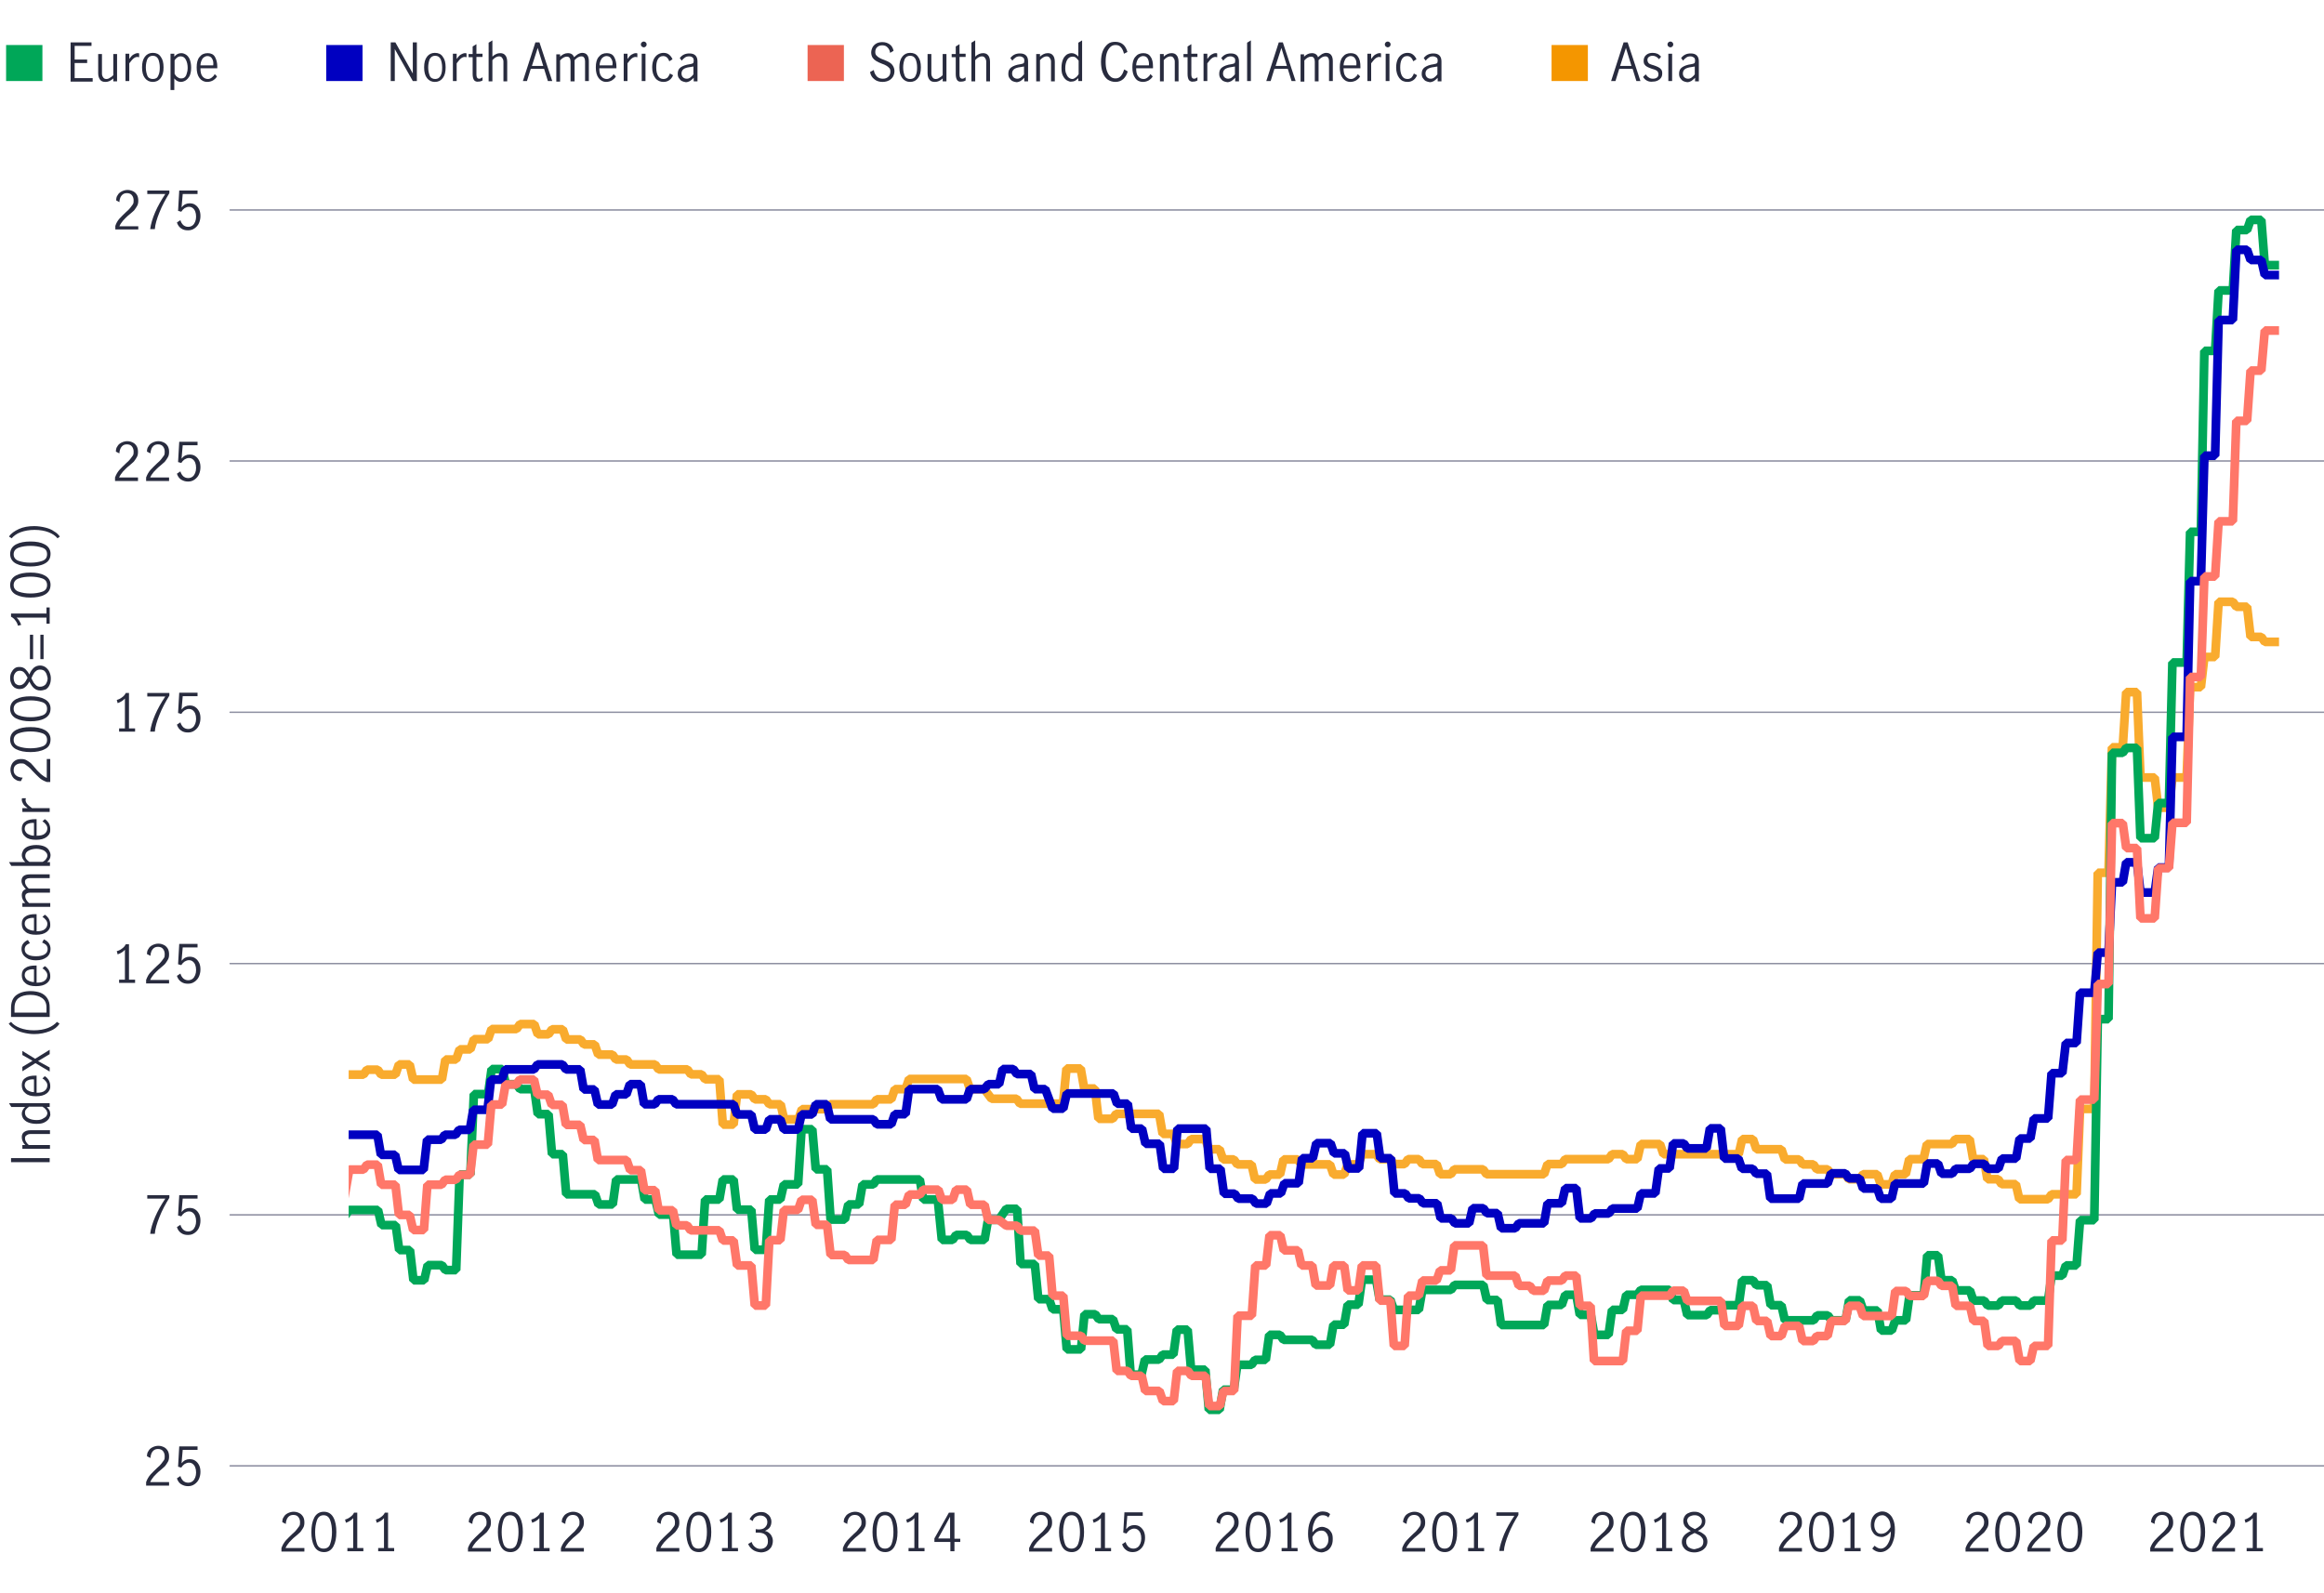 <?xml version="1.0" encoding="utf-8"?>
<!-- Generator: Adobe Illustrator 24.3.0, SVG Export Plug-In . SVG Version: 6.00 Build 0)  -->
<svg version="1.1" xmlns="http://www.w3.org/2000/svg" xmlns:xlink="http://www.w3.org/1999/xlink" x="0px" y="0px"
	 viewBox="0 0 800 548.5" style="enable-background:new 0 0 800 548.5;" xml:space="preserve">
<style type="text/css">
	.st0{fill:#F2DAC1;fill-opacity:0;}
	.st1{fill:none;stroke:#8E90A2;stroke-width:0.5;stroke-linecap:round;stroke-linejoin:round;stroke-miterlimit:10;}
	.st2{fill:none;}
	.st3{clip-path:url(#SVGID_2_);}
	.st4{fill:none;stroke:#F9AB2E;stroke-width:3;stroke-miterlimit:1;}
	.st5{fill:none;stroke:#00A758;stroke-width:3;stroke-miterlimit:1;}
	.st6{fill:none;stroke:#0000C1;stroke-width:3;stroke-miterlimit:1;}
	.st7{fill:none;stroke:#FF7769;stroke-width:3;stroke-miterlimit:1;}
	.st8{fill:#00A758;}
	.st9{fill:#282B3E;}
	.st10{fill:#0000C1;}
	.st11{fill:#EC6453;}
	.st12{fill:#F49600;}
	.st13{enable-background:new    ;}
	.st14{fill:none;stroke:#282B3E;stroke-width:0.5;stroke-miterlimit:10;}
	.st15{clip-path:url(#SVGID_6_);}
	.st16{fill-rule:evenodd;clip-rule:evenodd;fill:#00A758;}
	.st17{fill-rule:evenodd;clip-rule:evenodd;fill:#0000C1;}
	.st18{fill-rule:evenodd;clip-rule:evenodd;fill:#FF7769;}
	.st19{clip-path:url(#SVGID_10_);}
	.st20{fill:none;stroke:#00A758;stroke-width:4;stroke-miterlimit:1;}
	.st21{fill:none;stroke:#0000C1;stroke-width:4;stroke-miterlimit:1;}
	.st22{fill:none;stroke:#FF7769;stroke-width:4;stroke-miterlimit:1;}
</style>
<g id="Scatter_chart">
</g>
<g id="Dots_only_for_scatter_chart">
</g>
<g id="Negative_numbers_for_stacked_bar_chart">
</g>
<g id="Positive_numbers_for_stacked_bar_chart">
</g>
<g id="Line_only">
</g>
<g id="Line_chart">
</g>
<g id="Bar_chart_and_numbers">
</g>
<g id="_x30__axis_line_black">
</g>
<g id="bar_chart_right_axis">
</g>
<g id="barchart_line_left_axis">
</g>
<g id="Stacked_bar_chart">
</g>
<g id="Pyramid_graphic">
</g>
<g id="Mountain_chart">
	<g>
		<g transform="matrix(1 0 0 1 8 8)">
			<g>
				<g>
					<g transform="matrix(1 0 0 1 40.82 0)">
						<rect x="30.4" y="53.2" class="st0" width="720.8" height="454.6"/>
					</g>
					<g transform="matrix(1 0 0 1 40.82 0)">
						<g transform="matrix(1 0 0 1 0 316.5)">
							<path class="st1" d="M30.4,180.2h720.8"/>
						</g>
						<g transform="matrix(1 0 0 1 0 254.78)">
							<path class="st1" d="M30.4,155.5h720.8"/>
						</g>
						<g transform="matrix(1 0 0 1 0 193.06)">
							<path class="st1" d="M30.4,130.7h720.8"/>
						</g>
						<g transform="matrix(1 0 0 1 0 131.34)">
							<path class="st1" d="M30.4,105.9h720.8"/>
						</g>
						<g transform="matrix(1 0 0 1 0 69.62)">
							<path class="st1" d="M30.4,81.1h720.8"/>
						</g>
						<g transform="matrix(1 0 0 1 0 7.9)">
							<path class="st1" d="M30.4,56.4h720.8"/>
						</g>
					</g>
					<g>
						<defs>
							<rect id="SVGID_1_" x="71.2" y="53.2" width="720.8" height="454.6"/>
						</defs>
						<clipPath id="SVGID_2_">
							<use xlink:href="#SVGID_1_"  style="overflow:visible;"/>
						</clipPath>
						<g transform="matrix(1 0 0 1 40.82 0)" class="st3">
							<g>
								<path class="st4" d="M735.7,213L735.7,213h-4.9l-1.2-1.7h-3.7l-1.2-10.4h-3.7l-1.2-1.7h-4.9l-1.2,19h-3.7l-1.2,10.4h-3.7
									l-1.2,31.1h-4.9l-1.2,10.4h-3.7l-1.2-10.4h-4.9l-1.2-29.4h-3.7l-1.2,19h-3.7l-1.2,43.2h-3.7l-1.2,81.3h-4.9l-1.2,29.4h-8.6
									l-1.2,1.7h-9.9l-1.2-5.2h-4.9l-1.2-1.7h-3.7l-1.2-6.9h-3.7l-1.2-6.9h-4.9l-1.2,1.7h-8.6l-1.2,5.2h-4.9l-1.2,5.2h-3.7
									l-1.2,3.5h-3.7l-1.2-3.5h-4.9l-1.2,1.7h-3.7l-1.2-1.7h-4.9l-1.2-1.7h-3.7l-1.2-1.7h-3.7l-1.2-1.7h-4.9l-1.2-3.5h-8.6
									l-1.2-3.5h-3.7l-1.2,5.2h-25.9l-1.2-3.5H516l-1.2,5.2H511l-1.2-1.7h-3.7l-1.2,1.7H490l-1.2,1.7h-4.9l-1.2,3.5h-19.8
									l-1.2-1.7h-9.9l-1.2,1.7h-3.7l-1.2-3.5h-4.9l-1.2-1.7h-3.7l-1.2,1.7h-3.7l-1.2-1.7h-3.7l-1.2-1.7h-4.9l-1.2,3.5h-3.7
									l-1.2,3.5h-3.7l-1.2-3.5h-9.9l-1.2-1.7h-4.9l-1.2,5.2h-3.7l-1.2,1.7h-3.7l-1.2-5.2h-4.9l-1.2-1.7h-3.7l-1.2-3.5h-3.7
									l-1.2-3.5h-4.9l-1.2,1.7h-3.7l-1.2-3.5h-3.7l-1.2-6.9h-14.8l-1.2,1.7h-4.9l-1.2-10.4h-3.7l-1.2-6.9h-4.9l-1.2,12.1h-14.8
									l-1.2-1.7h-8.6L290,367h-4.9l-1.2-3.5h-19.8l-1.2,3.5h-3.7l-1.2,3.5H253l-1.2,1.7h-14.8l-1.2,1.7h-8.6l-1.2,3.5h-4.9
									l-1.2-5.2H216l-1.2-1.7H211l-1.2-1.7h-4.9l-1.2,10.4h-3.7l-1.2-15.6h-4.9l-1.2-1.7h-3.7l-1.2-1.7h-9.9l-1.2-1.7h-8.6
									l-1.2-1.7h-3.7l-1.2-1.7h-4.9l-1.2-3.5h-3.7l-1.2-1.7h-4.9l-1.2-3.5h-3.7l-1.2,1.7h-3.7l-1.2-3.5h-4.9l-1.2,1.7h-8.6
									l-1.2,3.5h-4.9l-1.2,3.5h-3.7l-1.2,3.5h-3.7l-1.2,6.9h-9.9l-1.2-5.2h-3.7l-1.2,3.5h-4.9l-1.2-1.7h-3.7l-1.2,1.7H60.4
									l-1.2,1.7h-4.9l-1.2-3.5h-3.7l-1.2,1.7h-3.7l-1.2,10.4h-3.7l-1.2-8.6h-4.9"/>
								<path class="st5" d="M735.7,83.3L735.7,83.3h-4.9l-1.2-15.6h-3.7l-1.2,3.5h-3.7l-1.2,20.8h-4.9l-1.2,20.8h-3.7l-1.2,62.3
									h-3.7l-1.2,45h-4.9l-1.2,48.4h-3.7l-1.2,12.1h-4.9l-1.2-31.1h-3.7l-1.2,1.7h-3.7l-1.2,91.7h-3.7l-1.2,69.2h-4.9l-1.2,15.6
									h-3.7l-1.2,3.5h-3.7l-1.2,8.6h-4.9l-1.2,1.7h-3.7l-1.2-1.7h-4.9l-1.2,1.7h-3.7l-1.2-1.7h-3.7l-1.2-3.5h-4.9l-1.2-3.5h-3.7
									l-1.2-8.6h-3.7l-1.2,13.8h-4.9l-1.2,8.6h-3.7l-1.2,3.5h-3.7l-1.2-6.9h-4.9l-1.2-3.5h-3.7l-1.2,6.9h-4.9l-1.2-1.7h-3.7
									l-1.2,1.7h-9.9l-1.2-5.2h-3.7l-1.2-6.9h-3.7l-1.2-1.7h-3.7l-1.2,8.6h-4.9l-1.2,1.7h-3.7l-1.2,1.7H532l-1.2-5.2h-3.7
									l-1.2-3.5H516l-1.2,1.7H511l-1.2,5.2h-3.7l-1.2,8.6h-4.9l-1.2-6.9H495l-1.2-6.9H490l-1.2,3.5h-4.9l-1.2,6.9h-14.8l-1.2-8.6
									h-3.7l-1.2-5.2h-9.9l-1.2,1.7h-9.9l-1.2,6.9h-8.6l-1.2-3.5h-3.7l-1.2-6.9h-4.9l-1.2,8.6h-3.7l-1.2,6.9h-3.7l-1.2,6.9h-4.9
									l-1.2-1.7h-9.9l-1.2-1.7h-3.7l-1.2,8.6h-3.7l-1.2,1.7h-4.9l-1.2,8.6h-3.7l-1.2,6.9h-3.7l-1.2-13.8h-4.9l-1.2-13.8h-3.7
									l-1.2,8.6h-3.7l-1.2,1.7h-4.9l-1.2,5.2h-3.7l-1.2-15.6h-3.7l-1.2-3.5h-4.9l-1.2-1.7h-3.7l-1.2,12.1h-4.9l-1.2-13.8h-3.7
									l-1.2-3.5h-3.7l-1.2-12.1h-4.9l-1.2-19h-3.7L295,412h-3.7l-1.2,6.9h-4.9l-1.2-1.7h-3.7l-1.2,1.7h-3.7L274,405H269l-1.2-6.9
									H253l-1.2,1.7h-3.7l-1.2,6.9h-3.7l-1.2,5.2h-4.9l-1.2-17.3H232l-1.2-13.8h-3.7l-1.2,19h-4.9l-1.2,5.2H216l-1.2,17.3H211
									l-1.2-13.8h-4.9l-1.2-10.4h-3.7l-1.2,6.9h-4.9l-1.2,19h-8.6l-1.2-13.8h-4.9l-1.2-5.2h-3.7l-1.2-6.9h-8.6l-1.2,8.6h-4.9
									l-1.2-3.5h-9.9l-1.2-13.8h-3.7l-1.2-13.8h-3.7l-1.2-8.6h-4.9l-1.2-1.7h-3.7l-1.2-5.2h-3.7l-1.2,8.6h-4.9l-1.2,27.7h-3.7
									l-1.2,32.9h-3.7l-1.2-1.7h-4.9l-1.2,5.2h-3.7l-1.2-10.4h-3.7l-1.2-8.6h-4.9l-1.2-5.2h-9.9L69,412h-3.7l-1.2-5.2h-3.7
									l-1.2-1.7h-4.9l-1.2-3.5h-3.7l-1.2-8.6h-3.7l-1.2-10.4h-3.7l-1.2-3.5h-4.9"/>
								<path class="st6" d="M735.7,86.7L735.7,86.7h-4.9l-1.2-5.2h-3.7l-1.2-3.5h-3.7l-1.2,24.2h-4.9l-1.2,46.7h-3.7l-1.2,43.2
									h-3.7l-1.2,53.6h-4.9l-1.2,45h-3.7l-1.2,8.6h-4.9l-1.2-10.4h-3.7l-1.2,6.9h-3.7l-1.2,24.2h-3.7l-1.2,13.8h-4.9l-1.2,17.3
									h-3.7l-1.2,10.4h-3.7l-1.2,15.6h-4.9l-1.2,6.9h-3.7l-1.2,6.9h-4.9l-1.2,3.5h-3.7l-1.2-1.7h-3.7l-1.2,1.7h-4.9l-1.2,1.7h-3.7
									l-1.2-3.5h-3.7l-1.2,6.9h-9.9l-1.2,5.2h-3.7l-1.2-3.5h-4.9l-1.2-3.5h-3.7l-1.2-1.7h-4.9l-1.2,3.5h-8.6l-1.2,5.2h-9.9
									l-1.2-8.6h-3.7l-1.2-1.7h-3.7l-1.2-3.5h-4.9l-1.2-10.4h-3.7l-1.2,6.9H532l-1.2-1.7h-3.7l-1.2,8.6h-3.7l-1.2,8.6H516
									l-1.2,5.2h-8.6l-1.2,1.7h-4.9l-1.2,1.7H495l-1.2-10.4H490l-1.2,5.2h-4.9l-1.2,6.9H474l-1.2,1.7h-4.9l-1.2-5.2h-3.7l-1.2-1.7
									h-3.7l-1.2,5.2h-4.9l-1.2-1.7h-3.7l-1.2-5.2h-4.9l-1.2-1.7h-3.7l-1.2-1.7h-3.7l-1.2-12.1h-3.7l-1.2-8.6h-4.9l-1.2,12.1h-3.7
									l-1.2-5.2h-3.7l-1.2-3.5h-4.9l-1.2,5.2h-3.7l-1.2,8.6h-4.9l-1.2,3.5h-3.7l-1.2,3.5h-3.7l-1.2-1.7h-4.9l-1.2-1.7h-3.7
									l-1.2-8.6h-3.7l-1.2-13.8h-9.9l-1.2,13.8h-3.7l-1.2-8.6h-4.9l-1.2-5.2h-3.7l-1.2-8.6h-3.7l-1.2-3.5h-16.1l-1.2,5.2h-3.7
									L311,367h-3.7l-1.2-5.2h-4.9l-1.2-1.7h-3.7l-1.2,5.2h-3.7L290,367h-4.9l-1.2,3.5h-8.6L274,367h-9.9l-1.2,8.6h-3.7l-1.2,3.5
									H253l-1.2-1.7h-14.8l-1.2-5.2H232l-1.2,3.5h-3.7l-1.2,5.2h-4.9l-1.2-3.5H216l-1.2,3.5H211l-1.2-5.2h-4.9l-1.2-3.5h-19.8
									l-1.2-1.7h-4.9l-1.2,1.7h-3.7l-1.2-6.9h-3.7l-1.2,3.5h-3.7l-1.2,3.5h-4.9l-1.2-5.2h-3.7l-1.2-6.9h-4.9l-1.2-1.7h-8.6
									l-1.2,1.7h-9.9l-1.2,3.5h-3.7l-1.2,10.4h-4.9l-1.2,6.9h-3.7l-1.2,1.7h-3.7l-1.2,1.7h-4.9l-1.2,10.4h-8.6l-1.2-5.2h-4.9
									l-1.2-6.9H65.3l-1.2,1.7h-3.7l-1.2-1.7h-4.9L53,386h-8.6l-1.2-8.6h-9.9"/>
								<path class="st7" d="M735.7,105.8L735.7,105.8h-4.9l-1.2,13.8h-3.7l-1.2,17.3h-3.7l-1.2,34.6h-4.9l-1.2,19h-3.7l-1.2,34.6
									h-3.7l-1.2,50.2h-4.9l-1.2,15.6h-3.7l-1.2,17.3h-4.9l-1.2-24.2h-3.7l-1.2-8.6h-3.7l-1.2,55.4h-3.7l-1.2,39.8h-4.9l-1.2,20.8
									h-3.7l-1.2,27.7h-3.7l-1.2,36.3h-4.9l-1.2,5.2h-3.7l-1.2-6.9h-4.9l-1.2,1.7h-3.7l-1.2-8.6h-3.7l-1.2-5.2h-4.9l-1.2-6.9h-3.7
									l-1.2-1.7h-3.7l-1.2,5.2h-4.9l-1.2-1.7h-3.7l-1.2,8.6h-9.9l-1.2-3.5h-3.7l-1.2,5.2h-4.9l-1.2,5.2h-3.7l-1.2,1.7h-3.7
									l-1.2-5.2h-4.9l-1.2,3.5h-3.7l-1.2-5.2h-3.7l-1.2-5.2h-3.7l-1.2,6.9h-4.9l-1.2-8.6H532l-1.2-3.5h-3.7l-1.2,1.7H516
									l-1.2,12.1H511l-1.2,10.4h-9.9l-1.2-19H495l-1.2-10.4H490l-1.2,1.7h-4.9l-1.2,3.5h-3.7l-1.2-1.7H474l-1.2-3.5h-9.9
									l-1.2-10.4h-9.9l-1.2,8.6h-3.7l-1.2,3.5h-4.9l-1.2,5.2h-3.7l-1.2,17.3h-3.7l-1.2-15.6h-3.7l-1.2-12.1h-4.9l-1.2,8.6h-3.7
									l-1.2-8.6h-3.7l-1.2,6.9h-4.9l-1.2-6.9h-3.7l-1.2-5.2h-4.9l-1.2-5.2h-3.7l-1.2,10.4h-3.7l-1.2,17.3h-4.9l-1.2,25.9h-3.7
									l-1.2,5.2h-3.7l-1.2-10.4h-4.9l-1.2-1.7h-3.7l-1.2,10.4h-3.7l-1.2-3.5h-4.9l-1.2-5.2h-3.7l-1.2-1.7h-3.7l-1.2-10.4h-9.9
									l-1.2-1.7h-4.9l-1.2-13.8h-3.7l-1.2-13.8h-3.7l-1.2-8.6h-4.9l-1.2-1.7h-3.7L295,412h-3.7l-1.2-5.2h-4.9l-1.2-5.2h-3.7
									l-1.2,3.5h-3.7l-1.2-3.5H269l-1.2,1.7h-3.7l-1.2,3.5h-3.7l-1.2,12.1H253l-1.2,6.9h-8.6l-1.2-1.7h-4.9l-1.2-10.4H232
									l-1.2-8.6h-3.7l-1.2,3.5h-4.9l-1.2,10.4H216l-1.2,22.5H211l-1.2-13.8h-4.9l-1.2-8.6h-3.7l-1.2-3.5h-9.9l-1.2-1.7h-3.7
									l-1.2-5.2h-4.9l-1.2-6.9h-3.7l-1.2-6.9h-3.7l-1.2-3.5h-9.9l-1.2-6.9h-3.7l-1.2-5.2h-4.9l-1.2-6.9h-3.7l-1.2-3.5h-3.7
									l-1.2-5.2h-4.9l-1.2,1.7h-3.7l-1.2,6.9h-3.7l-1.2,13.8h-4.9l-1.2,10.4h-3.7l-1.2,1.7h-3.7l-1.2,1.7h-4.9l-1.2,15.6h-3.7
									l-1.2-5.2h-3.7l-1.2-10.4h-4.9l-1.2-6.9h-3.7l-1.2,1.7h-4.9L69,408.5h-3.7l-1.2,6.9h-9.9l-1.2-5.2h-3.7l-1.2-6.9h-3.7
									l-1.2-6.9h-3.7l-1.2-3.5h-4.9"/>
							</g>
						</g>
					</g>
					<g transform="matrix(1 0 0 1 40.82 0)">
						<g transform="matrix(0.257 0 0 0.162 0 0)">
							<g>
								<defs>
									<rect id="SVGID_3_" x="1159.4" y="1502" width="720.8" height="454.6"/>
								</defs>
								<clipPath id="SVGID_4_">
									<use xlink:href="#SVGID_3_"  style="overflow:visible;"/>
								</clipPath>
							</g>
						</g>
					</g>
				</g>
			</g>
		</g>
	</g>
	<g>
		<path class="st8" d="M14.6,27.9H2.1V15.5h12.5V27.9z"/>
		<path class="st9" d="M24.3,14.6h7.2v1.2h-5.8v4.7H30v1.2h-4.3v5.2h6.2v1.2h-7.6V14.6z"/>
		<path class="st9" d="M34.5,27.5c-0.4-0.5-0.7-1.2-0.7-2.2v-6.7h1.3v6.7c0,0.5,0.1,0.9,0.4,1.3c0.2,0.4,0.6,0.6,1.1,0.6
			c0.4,0,0.8-0.1,1.2-0.4c0.4-0.2,0.8-0.5,1.2-0.9v-7.3h1.3v9.4h-1.3v-1c-0.4,0.4-0.9,0.7-1.3,0.9c-0.4,0.2-0.9,0.3-1.4,0.3
			C35.5,28.2,34.9,28,34.5,27.5z"/>
		<path class="st9" d="M44.5,18.5v1.8c0.5-0.7,0.9-1.2,1.4-1.5s1-0.5,1.5-0.5c0.2,0,0.3,0,0.5,0.1v1.3c-0.2,0-0.4-0.1-0.6-0.1
			c-0.5,0-0.9,0.2-1.3,0.5s-0.9,0.9-1.5,1.7v6.1h-1.3v-9.4H44.5z"/>
		<path class="st9" d="M49.9,26.9c-0.7-0.9-1-2.1-1-3.7c0-1.6,0.3-2.8,1-3.7c0.7-0.9,1.6-1.3,2.7-1.3c1.2,0,2.1,0.4,2.7,1.3
			c0.7,0.9,1,2.1,1,3.7c0,1.6-0.3,2.8-1,3.7c-0.7,0.9-1.6,1.3-2.7,1.3C51.5,28.2,50.6,27.8,49.9,26.9z M54.5,26
			c0.4-0.8,0.5-1.7,0.5-2.8c0-1.1-0.2-2-0.5-2.8c-0.4-0.8-1-1.2-1.9-1.2c-0.9,0-1.5,0.4-1.9,1.2c-0.3,0.8-0.5,1.7-0.5,2.8
			c0,1.1,0.2,2,0.5,2.8c0.3,0.8,1,1.2,1.9,1.2C53.6,27.2,54.2,26.8,54.5,26z"/>
		<path class="st9" d="M60,18.5v1c0.4-0.4,0.7-0.7,1.1-0.9s0.8-0.3,1.3-0.3c0.6,0,1.1,0.2,1.6,0.5c0.5,0.3,1,0.9,1.3,1.6
			c0.3,0.8,0.5,1.7,0.5,2.9c0,1.2-0.2,2.1-0.5,2.8c-0.4,0.7-0.8,1.2-1.4,1.6c-0.5,0.3-1.1,0.5-1.6,0.5c-0.9,0-1.7-0.4-2.3-1.2v4
			h-1.3V18.5H60z M63.3,26.8c0.4-0.2,0.7-0.6,0.9-1.2c0.2-0.6,0.4-1.3,0.4-2.2c0-1.1-0.2-2-0.6-2.8s-1-1.2-1.8-1.2
			c-0.4,0-0.8,0.1-1.2,0.4s-0.7,0.6-0.9,1v4.6c0.2,0.4,0.5,0.8,0.9,1.1s0.8,0.5,1.2,0.5S62.9,27,63.3,26.8z"/>
		<path class="st9" d="M68.7,26.9c-0.7-0.9-1-2.1-1-3.7c0-1.6,0.3-2.8,1-3.6c0.7-0.9,1.6-1.3,2.8-1.3c1.1,0,2,0.4,2.5,1.3
			s0.8,2,0.8,3.4c0,0.2,0,0.3,0,0.5H69c0,1.3,0.2,2.2,0.7,2.8c0.5,0.6,1.1,0.9,1.9,0.9c0.5,0,0.9-0.2,1.3-0.5s0.8-0.7,1-1.2l0.8,0.8
			c-0.3,0.6-0.8,1-1.4,1.4c-0.6,0.3-1.2,0.5-2,0.5C70.3,28.2,69.4,27.8,68.7,26.9z M73,20.2c-0.3-0.6-0.9-0.9-1.6-0.9
			c-0.5,0-0.9,0.2-1.3,0.5s-0.6,0.7-0.8,1.2c-0.2,0.5-0.3,1-0.3,1.5h4.4C73.5,21.6,73.4,20.8,73,20.2z"/>
		<path class="st10" d="M124.8,27.9h-12.5V15.5h12.5V27.9z"/>
		<path class="st9" d="M134.5,14.6h1.6l6,10.7h0V14.6h1.4v13.3h-1.4l-6.2-11h0v11h-1.4V14.6z"/>
		<path class="st9" d="M147,26.9c-0.7-0.9-1-2.1-1-3.7c0-1.6,0.3-2.8,1-3.7c0.7-0.9,1.6-1.3,2.7-1.3c1.2,0,2.1,0.4,2.7,1.3
			c0.7,0.9,1,2.1,1,3.7c0,1.6-0.3,2.8-1,3.7c-0.7,0.9-1.6,1.3-2.7,1.3C148.6,28.2,147.7,27.8,147,26.9z M151.7,26
			c0.4-0.8,0.5-1.7,0.5-2.8c0-1.1-0.2-2-0.5-2.8c-0.4-0.8-1-1.2-1.9-1.2c-0.9,0-1.5,0.4-1.9,1.2c-0.3,0.8-0.5,1.7-0.5,2.8
			c0,1.1,0.2,2,0.5,2.8c0.3,0.8,1,1.2,1.9,1.2C150.7,27.2,151.3,26.8,151.7,26z"/>
		<path class="st9" d="M157.2,18.5v1.8c0.5-0.7,0.9-1.2,1.4-1.5s1-0.5,1.5-0.5c0.2,0,0.3,0,0.5,0.1v1.3c-0.2,0-0.4-0.1-0.6-0.1
			c-0.5,0-0.9,0.2-1.3,0.5s-0.9,0.9-1.5,1.7v6.1h-1.3v-9.4H157.2z"/>
		<path class="st9" d="M163.2,27.6c-0.3-0.4-0.5-1.1-0.5-2.1v-5.8h-1.4v-1.1h1.4V16l1.3-0.8v3.3h2.1v1.1h-2.1v6.1
			c0,0.9,0.3,1.4,1,1.4c0.3,0,0.7-0.2,1.1-0.5l0,1.1c-0.5,0.3-1,0.4-1.5,0.4C164.1,28.2,163.5,28,163.2,27.6z"/>
		<path class="st9" d="M169.5,13.9v5.6c0.4-0.4,0.8-0.7,1.3-0.9c0.4-0.2,0.9-0.3,1.4-0.3c0.7,0,1.3,0.2,1.7,0.7
			c0.4,0.4,0.7,1.2,0.7,2.3v6.7h-1.3v-6.7c0-0.5-0.1-0.9-0.4-1.3c-0.2-0.4-0.6-0.6-1.1-0.6c-0.7,0-1.5,0.4-2.3,1.3v7.3h-1.3V14.7
			L169.5,13.9z"/>
		<path class="st9" d="M188.6,27.9l-1.3-4.2h-4.6l-1.3,4.2H180l4.3-13.3h1.4l4.4,13.3H188.6z M183.1,22.7h3.9l-1.9-6.2h0L183.1,22.7
			z"/>
		<path class="st9" d="M192.8,18.5v1c0.4-0.4,0.9-0.7,1.3-0.9c0.4-0.2,0.9-0.3,1.4-0.3c1.1,0,1.8,0.5,2.1,1.4c0.5-0.5,1-0.8,1.4-1.1
			c0.4-0.2,0.9-0.4,1.4-0.4c0.7,0,1.3,0.2,1.7,0.7c0.4,0.5,0.6,1.2,0.6,2.2v6.8h-1.3v-6.8c0-0.5-0.1-0.9-0.3-1.2
			c-0.2-0.4-0.6-0.5-1-0.5c-0.7,0-1.5,0.4-2.3,1.3v7.3h-1.4v-6.8c0-0.5-0.1-0.9-0.3-1.2c-0.2-0.4-0.6-0.5-1-0.5
			c-0.7,0-1.5,0.4-2.3,1.3v7.3h-1.3v-9.4H192.8z"/>
		<path class="st9" d="M206.1,26.9c-0.7-0.9-1-2.1-1-3.7c0-1.6,0.3-2.8,1-3.6c0.7-0.9,1.6-1.3,2.8-1.3c1.1,0,2,0.4,2.5,1.3
			s0.8,2,0.8,3.4c0,0.2,0,0.3,0,0.5h-5.9c0,1.3,0.2,2.2,0.7,2.8c0.5,0.6,1.1,0.9,1.9,0.9c0.5,0,0.9-0.2,1.3-0.5s0.8-0.7,1-1.2
			l0.8,0.8c-0.3,0.6-0.8,1-1.4,1.4c-0.6,0.3-1.2,0.5-2,0.5C207.7,28.2,206.8,27.8,206.1,26.9z M210.4,20.2c-0.3-0.6-0.9-0.9-1.6-0.9
			c-0.5,0-0.9,0.2-1.3,0.5s-0.6,0.7-0.8,1.2c-0.2,0.5-0.3,1-0.3,1.5h4.4C211,21.6,210.8,20.8,210.4,20.2z"/>
		<path class="st9" d="M216,18.5v1.8c0.5-0.7,0.9-1.2,1.4-1.5s1-0.5,1.5-0.5c0.2,0,0.3,0,0.5,0.1v1.3c-0.2,0-0.4-0.1-0.6-0.1
			c-0.5,0-0.9,0.2-1.3,0.5s-0.9,0.9-1.5,1.7v6.1h-1.3v-9.4H216z"/>
		<path class="st9" d="M220.9,16c-0.2-0.2-0.3-0.4-0.3-0.7c0-0.3,0.1-0.5,0.3-0.7c0.2-0.2,0.4-0.3,0.7-0.3s0.5,0.1,0.7,0.3
			c0.2,0.2,0.3,0.4,0.3,0.7c0,0.3-0.1,0.5-0.3,0.7c-0.2,0.2-0.4,0.3-0.7,0.3S221.1,16.1,220.9,16z M220.9,18.5h1.3v9.4h-1.3V18.5z"
			/>
		<path class="st9" d="M225.6,26.9c-0.7-0.9-1.1-2.1-1.1-3.7c0-1.1,0.2-2,0.5-2.7c0.3-0.7,0.8-1.3,1.4-1.7s1.3-0.6,2-0.6
			c0.8,0,1.4,0.2,1.9,0.6s0.9,0.9,1.2,1.6l-1.1,0.7c-0.2-0.5-0.4-0.9-0.8-1.3c-0.3-0.3-0.8-0.5-1.3-0.5c-0.9,0-1.5,0.4-1.9,1.2
			c-0.4,0.8-0.5,1.7-0.5,2.8c0,1.1,0.2,2.1,0.6,2.8c0.4,0.7,1,1.1,1.9,1.1c0.6,0,1-0.2,1.4-0.5c0.3-0.4,0.6-0.8,0.8-1.4l1.1,0.6
			c-0.3,0.7-0.7,1.3-1.3,1.7s-1.2,0.6-2,0.6C227.3,28.2,226.3,27.8,225.6,26.9z"/>
		<path class="st9" d="M234.7,27.9c-0.4-0.2-0.7-0.6-1-1c-0.3-0.4-0.4-0.9-0.4-1.5c0-1,0.3-1.7,1-2.2c0.7-0.5,1.7-0.9,3.2-1.1
			c0.5-0.1,0.9-0.2,1-0.3c0.2-0.1,0.3-0.4,0.3-0.9c0-0.5-0.1-0.9-0.4-1.1c-0.3-0.3-0.7-0.4-1.2-0.4s-1,0.1-1.4,0.4
			c-0.4,0.3-0.8,0.6-1.1,1.1l-0.7-0.9c0.8-1.1,1.9-1.6,3.3-1.6c0.9,0,1.6,0.2,2.1,0.7c0.5,0.5,0.7,1.2,0.7,2.1v6.8h-1.3v-1.2
			c-0.5,0.5-0.9,0.8-1.3,1.1c-0.4,0.2-0.9,0.4-1.4,0.4C235.6,28.2,235.1,28.1,234.7,27.9z M237.6,26.7c0.4-0.3,0.8-0.7,1.1-1.1v-2.7
			h0l-1.2,0.2c-1,0.1-1.8,0.4-2.2,0.7c-0.5,0.4-0.7,0.9-0.7,1.5c0,0.6,0.2,1,0.5,1.3c0.3,0.3,0.7,0.5,1.3,0.5
			C236.8,27.1,237.2,27,237.6,26.7z"/>
		<path class="st11" d="M290.5,27.9h-12.5V15.5h12.5V27.9z"/>
		<path class="st9" d="M301,27.3c-0.8-0.6-1.3-1.4-1.5-2.5l1.3-0.7c0.1,0.9,0.5,1.6,1,2.2c0.6,0.6,1.3,0.8,2.1,0.8
			c0.8,0,1.4-0.2,1.9-0.7c0.5-0.4,0.7-1.1,0.7-1.8c0-0.5-0.1-0.9-0.4-1.2c-0.3-0.3-0.6-0.6-1-0.8s-0.9-0.5-1.6-0.7
			c-0.8-0.3-1.4-0.6-1.9-0.9c-0.5-0.3-0.9-0.7-1.2-1.1c-0.3-0.5-0.5-1.1-0.5-1.8c0-0.7,0.2-1.3,0.5-1.9c0.3-0.5,0.8-1,1.4-1.3
			c0.6-0.3,1.3-0.4,2-0.4c1,0,1.8,0.3,2.5,0.8c0.7,0.5,1.1,1.3,1.3,2.2l-1.2,0.7c-0.1-0.8-0.4-1.4-0.9-1.9c-0.5-0.5-1-0.7-1.8-0.7
			c-0.7,0-1.3,0.2-1.7,0.6c-0.5,0.4-0.7,1-0.7,1.7c0,0.5,0.1,0.9,0.4,1.2c0.3,0.3,0.6,0.6,1,0.8c0.4,0.2,0.9,0.5,1.6,0.7
			c0.8,0.3,1.4,0.6,1.9,0.9c0.5,0.3,0.9,0.7,1.2,1.2s0.5,1.1,0.5,1.8c0,0.7-0.2,1.4-0.5,1.9s-0.8,1-1.4,1.3
			c-0.6,0.3-1.3,0.5-2.2,0.5C302.7,28.2,301.7,27.9,301,27.3z"/>
		<path class="st9" d="M310.6,26.9c-0.7-0.9-1-2.1-1-3.7c0-1.6,0.3-2.8,1-3.7c0.7-0.9,1.6-1.3,2.7-1.3c1.2,0,2.1,0.4,2.7,1.3
			c0.7,0.9,1,2.1,1,3.7c0,1.6-0.3,2.8-1,3.7c-0.7,0.9-1.6,1.3-2.7,1.3C312.2,28.2,311.3,27.8,310.6,26.9z M315.2,26
			c0.4-0.8,0.5-1.7,0.5-2.8c0-1.1-0.2-2-0.5-2.8c-0.4-0.8-1-1.2-1.9-1.2c-0.9,0-1.5,0.4-1.9,1.2c-0.3,0.8-0.5,1.7-0.5,2.8
			c0,1.1,0.2,2,0.5,2.8c0.3,0.8,1,1.2,1.9,1.2C314.2,27.2,314.9,26.8,315.2,26z"/>
		<path class="st9" d="M320,27.5c-0.4-0.5-0.7-1.2-0.7-2.2v-6.7h1.3v6.7c0,0.5,0.1,0.9,0.4,1.3c0.2,0.4,0.6,0.6,1.1,0.6
			c0.4,0,0.8-0.1,1.2-0.4c0.4-0.2,0.8-0.5,1.2-0.9v-7.3h1.3v9.4h-1.3v-1c-0.4,0.4-0.9,0.7-1.3,0.9c-0.4,0.2-0.9,0.3-1.4,0.3
			C321,28.2,320.4,28,320,27.5z"/>
		<path class="st9" d="M329.5,27.6c-0.3-0.4-0.5-1.1-0.5-2.1v-5.8h-1.4v-1.1h1.4V16l1.3-0.8v3.3h2.1v1.1h-2.1v6.1
			c0,0.9,0.3,1.4,1,1.4c0.3,0,0.7-0.2,1.1-0.5l0,1.1c-0.5,0.3-1,0.4-1.5,0.4C330.3,28.2,329.8,28,329.5,27.6z"/>
		<path class="st9" d="M335.7,13.9v5.6c0.4-0.4,0.8-0.7,1.3-0.9c0.4-0.2,0.9-0.3,1.4-0.3c0.7,0,1.3,0.2,1.7,0.7
			c0.4,0.4,0.7,1.2,0.7,2.3v6.7h-1.3v-6.7c0-0.5-0.1-0.9-0.4-1.3c-0.2-0.4-0.6-0.6-1.1-0.6c-0.7,0-1.5,0.4-2.3,1.3v7.3h-1.3V14.7
			L335.7,13.9z"/>
		<path class="st9" d="M348.5,27.9c-0.4-0.2-0.7-0.6-1-1c-0.3-0.4-0.4-0.9-0.4-1.5c0-1,0.3-1.7,1-2.2c0.7-0.5,1.7-0.9,3.2-1.1
			c0.5-0.1,0.9-0.2,1-0.3c0.2-0.1,0.3-0.4,0.3-0.9c0-0.5-0.1-0.9-0.4-1.1s-0.7-0.4-1.2-0.4c-0.5,0-1,0.1-1.4,0.4
			c-0.4,0.3-0.8,0.6-1.1,1.1l-0.7-0.9c0.8-1.1,1.9-1.6,3.3-1.6c0.9,0,1.6,0.2,2.1,0.7c0.5,0.5,0.7,1.2,0.7,2.1v6.8h-1.3v-1.2
			c-0.5,0.5-0.9,0.8-1.3,1.1c-0.4,0.2-0.9,0.4-1.4,0.4C349.3,28.2,348.9,28.1,348.5,27.9z M351.4,26.7c0.4-0.3,0.8-0.7,1.1-1.1v-2.7
			h0l-1.2,0.2c-1,0.1-1.8,0.4-2.2,0.7c-0.5,0.4-0.7,0.9-0.7,1.5c0,0.6,0.2,1,0.5,1.3c0.3,0.3,0.7,0.5,1.3,0.5
			C350.6,27.1,351,27,351.4,26.7z"/>
		<path class="st9" d="M358,18.5v1c0.4-0.4,0.8-0.7,1.3-0.9c0.4-0.2,0.9-0.3,1.4-0.3c0.7,0,1.3,0.2,1.7,0.7c0.4,0.4,0.7,1.2,0.7,2.3
			v6.7h-1.3v-6.7c0-0.5-0.1-0.9-0.4-1.3c-0.2-0.4-0.6-0.6-1.1-0.6c-0.7,0-1.5,0.4-2.3,1.3v7.3h-1.3v-9.4H358z"/>
		<path class="st9" d="M367.3,27.7c-0.5-0.3-1-0.8-1.4-1.6c-0.4-0.7-0.5-1.7-0.5-2.8c0-1.1,0.2-2.1,0.5-2.8c0.3-0.8,0.8-1.3,1.3-1.7
			c0.5-0.3,1.1-0.5,1.7-0.5c0.4,0,0.8,0.1,1.2,0.3c0.4,0.2,0.8,0.5,1.1,0.9v-4.8l1.3-0.8v14h-1.3v-1c-0.4,0.4-0.8,0.7-1.1,0.9
			c-0.4,0.2-0.8,0.3-1.3,0.3C368.4,28.2,367.9,28,367.3,27.7z M370.4,26.6c0.4-0.3,0.7-0.7,0.9-1.1v-4.6c-0.3-0.4-0.6-0.8-0.9-1
			c-0.3-0.3-0.7-0.4-1.2-0.4c-0.8,0-1.5,0.4-1.9,1.2c-0.4,0.8-0.6,1.7-0.6,2.8c0,0.8,0.1,1.5,0.4,2c0.2,0.6,0.5,1,0.9,1.3
			c0.4,0.3,0.8,0.4,1.2,0.4S370,26.9,370.4,26.6z"/>
		<path class="st9" d="M381.3,27.4c-0.8-0.6-1.3-1.4-1.7-2.4c-0.4-1-0.6-2.3-0.6-3.7c0-1.4,0.2-2.7,0.6-3.7c0.4-1,1-1.8,1.7-2.4
			s1.6-0.8,2.6-0.8c1.1,0,2,0.3,2.7,0.9c0.7,0.6,1.2,1.5,1.5,2.6l-1.2,0.6c-0.2-0.9-0.5-1.6-1-2.2c-0.5-0.6-1.1-0.8-1.9-0.8
			c-0.7,0-1.3,0.2-1.8,0.7c-0.5,0.5-0.9,1.1-1.2,2c-0.3,0.9-0.4,1.9-0.4,3.1c0,1.1,0.1,2.1,0.4,3c0.3,0.9,0.7,1.6,1.2,2
			c0.5,0.5,1.1,0.7,1.8,0.7c0.8,0,1.4-0.3,1.9-0.9s0.8-1.3,1.1-2.2l1.2,0.7c-0.3,1.1-0.8,1.9-1.5,2.6c-0.7,0.6-1.6,1-2.7,1
			C382.9,28.2,382.1,27.9,381.3,27.4z"/>
		<path class="st9" d="M390.8,26.9c-0.7-0.9-1-2.1-1-3.7c0-1.6,0.3-2.8,1-3.6c0.7-0.9,1.6-1.3,2.8-1.3c1.1,0,2,0.4,2.5,1.3
			c0.6,0.8,0.8,2,0.8,3.4c0,0.2,0,0.3,0,0.5h-5.8c0,1.3,0.2,2.2,0.7,2.8c0.5,0.6,1.1,0.9,1.9,0.9c0.5,0,0.9-0.2,1.3-0.5
			s0.8-0.7,1-1.2l0.8,0.8c-0.3,0.6-0.8,1-1.4,1.4c-0.6,0.3-1.2,0.5-2,0.5C392.4,28.2,391.4,27.8,390.8,26.9z M395.1,20.2
			c-0.3-0.6-0.9-0.9-1.6-0.9c-0.5,0-0.9,0.2-1.3,0.5s-0.6,0.7-0.8,1.2c-0.2,0.5-0.3,1-0.3,1.5h4.4C395.6,21.6,395.4,20.8,395.1,20.2
			z"/>
		<path class="st9" d="M400.6,18.5v1c0.4-0.4,0.8-0.7,1.3-0.9c0.4-0.2,0.9-0.3,1.4-0.3c0.7,0,1.3,0.2,1.7,0.7
			c0.4,0.4,0.7,1.2,0.7,2.3v6.7h-1.3v-6.7c0-0.5-0.1-0.9-0.4-1.3c-0.2-0.4-0.6-0.6-1.1-0.6c-0.7,0-1.5,0.4-2.3,1.3v7.3h-1.3v-9.4
			H400.6z"/>
		<path class="st9" d="M409.3,27.6c-0.3-0.4-0.5-1.1-0.5-2.1v-5.8h-1.4v-1.1h1.4V16l1.3-0.8v3.3h2.1v1.1h-2.1v6.1
			c0,0.9,0.3,1.4,1,1.4c0.3,0,0.7-0.2,1.1-0.5l0,1.1c-0.5,0.3-1,0.4-1.5,0.4C410.2,28.2,409.7,28,409.3,27.6z"/>
		<path class="st9" d="M415.6,18.5v1.8c0.5-0.7,0.9-1.2,1.4-1.5s1-0.5,1.5-0.5c0.2,0,0.3,0,0.5,0.1v1.3c-0.2,0-0.4-0.1-0.6-0.1
			c-0.5,0-0.9,0.2-1.3,0.5c-0.4,0.3-0.9,0.9-1.5,1.7v6.1h-1.3v-9.4H415.6z"/>
		<path class="st9" d="M421.1,27.9c-0.4-0.2-0.7-0.6-1-1c-0.3-0.4-0.4-0.9-0.4-1.5c0-1,0.3-1.7,1-2.2s1.7-0.9,3.2-1.1
			c0.5-0.1,0.9-0.2,1-0.3c0.2-0.1,0.3-0.4,0.3-0.9c0-0.5-0.1-0.9-0.4-1.1s-0.7-0.4-1.2-0.4c-0.5,0-1,0.1-1.4,0.4
			c-0.4,0.3-0.8,0.6-1.1,1.1l-0.7-0.9c0.8-1.1,1.9-1.6,3.3-1.6c0.9,0,1.6,0.2,2.1,0.7c0.5,0.5,0.7,1.2,0.7,2.1v6.8h-1.3v-1.2
			c-0.5,0.5-0.9,0.8-1.3,1.1c-0.4,0.2-0.9,0.4-1.4,0.4C421.9,28.2,421.5,28.1,421.1,27.9z M424,26.7c0.4-0.3,0.8-0.7,1.1-1.1v-2.7h0
			l-1.2,0.2c-1,0.1-1.8,0.4-2.2,0.7c-0.5,0.4-0.7,0.9-0.7,1.5c0,0.6,0.2,1,0.5,1.3c0.3,0.3,0.7,0.5,1.3,0.5
			C423.1,27.1,423.6,27,424,26.7z"/>
		<path class="st9" d="M429.3,14.7l1.3-0.8v14h-1.3V14.7z"/>
		<path class="st9" d="M444.6,27.9l-1.3-4.2h-4.6l-1.3,4.2h-1.5l4.3-13.3h1.4l4.4,13.3H444.6z M439.1,22.7h3.9l-1.9-6.2h0
			L439.1,22.7z"/>
		<path class="st9" d="M448.9,18.5v1c0.4-0.4,0.9-0.7,1.3-0.9c0.4-0.2,0.9-0.3,1.4-0.3c1.1,0,1.8,0.5,2.1,1.4c0.5-0.5,1-0.8,1.4-1.1
			c0.4-0.2,0.9-0.4,1.4-0.4c0.7,0,1.3,0.2,1.7,0.7s0.6,1.2,0.6,2.2v6.8h-1.3v-6.8c0-0.5-0.1-0.9-0.3-1.2c-0.2-0.4-0.6-0.5-1-0.5
			c-0.7,0-1.5,0.4-2.3,1.3v7.3h-1.3v-6.8c0-0.5-0.1-0.9-0.3-1.2c-0.2-0.4-0.6-0.5-1-0.5c-0.7,0-1.5,0.4-2.3,1.3v7.3h-1.3v-9.4H448.9
			z"/>
		<path class="st9" d="M462.2,26.9c-0.7-0.9-1-2.1-1-3.7c0-1.6,0.3-2.8,1-3.6c0.7-0.9,1.6-1.3,2.8-1.3c1.1,0,2,0.4,2.5,1.3
			c0.6,0.8,0.8,2,0.8,3.4c0,0.2,0,0.3,0,0.5h-5.8c0,1.3,0.2,2.2,0.7,2.8c0.5,0.6,1.1,0.9,1.9,0.9c0.5,0,0.9-0.2,1.3-0.5
			s0.8-0.7,1-1.2l0.8,0.8c-0.3,0.6-0.8,1-1.4,1.4c-0.6,0.3-1.2,0.5-2,0.5C463.8,28.2,462.9,27.8,462.2,26.9z M466.5,20.2
			c-0.3-0.6-0.9-0.9-1.6-0.9c-0.5,0-0.9,0.2-1.3,0.5s-0.6,0.7-0.8,1.2c-0.2,0.5-0.3,1-0.3,1.5h4.4C467,21.6,466.9,20.8,466.5,20.2z"
			/>
		<path class="st9" d="M472,18.5v1.8c0.5-0.7,0.9-1.2,1.4-1.5s1-0.5,1.5-0.5c0.2,0,0.3,0,0.5,0.1v1.3c-0.2,0-0.4-0.1-0.6-0.1
			c-0.5,0-0.9,0.2-1.3,0.5c-0.4,0.3-0.9,0.9-1.5,1.7v6.1h-1.3v-9.4H472z"/>
		<path class="st9" d="M477,16c-0.2-0.2-0.3-0.4-0.3-0.7c0-0.3,0.1-0.5,0.3-0.7c0.2-0.2,0.4-0.3,0.7-0.3s0.5,0.1,0.7,0.3
			c0.2,0.2,0.3,0.4,0.3,0.7c0,0.3-0.1,0.5-0.3,0.7c-0.2,0.2-0.4,0.3-0.7,0.3S477.2,16.1,477,16z M477,18.5h1.3v9.4H477V18.5z"/>
		<path class="st9" d="M481.7,26.9c-0.7-0.9-1.1-2.1-1.1-3.7c0-1.1,0.2-2,0.5-2.7c0.3-0.7,0.8-1.3,1.4-1.7s1.3-0.6,2-0.6
			c0.8,0,1.4,0.2,1.9,0.6c0.5,0.4,0.9,0.9,1.2,1.6l-1.1,0.7c-0.2-0.5-0.4-0.9-0.8-1.3c-0.3-0.3-0.8-0.5-1.3-0.5
			c-0.9,0-1.5,0.4-1.9,1.2c-0.4,0.8-0.5,1.7-0.5,2.8c0,1.1,0.2,2.1,0.6,2.8s1,1.1,1.9,1.1c0.6,0,1-0.2,1.4-0.5
			c0.3-0.4,0.6-0.8,0.8-1.4l1.1,0.6c-0.3,0.7-0.7,1.3-1.3,1.7s-1.2,0.6-2,0.6C483.3,28.2,482.4,27.8,481.7,26.9z"/>
		<path class="st9" d="M490.8,27.9c-0.4-0.2-0.7-0.6-1-1c-0.3-0.4-0.4-0.9-0.4-1.5c0-1,0.3-1.7,1-2.2s1.7-0.9,3.2-1.1
			c0.5-0.1,0.9-0.2,1-0.3c0.2-0.1,0.3-0.4,0.3-0.9c0-0.5-0.1-0.9-0.4-1.1s-0.7-0.4-1.2-0.4c-0.5,0-1,0.1-1.4,0.4
			c-0.4,0.3-0.8,0.6-1.1,1.1l-0.7-0.9c0.8-1.1,1.9-1.6,3.3-1.6c0.9,0,1.6,0.2,2.1,0.7c0.5,0.5,0.7,1.2,0.7,2.1v6.8h-1.3v-1.2
			c-0.5,0.5-0.9,0.8-1.3,1.1c-0.4,0.2-0.9,0.4-1.4,0.4C491.7,28.2,491.2,28.1,490.8,27.9z M493.7,26.7c0.4-0.3,0.8-0.7,1.1-1.1v-2.7
			h0l-1.2,0.2c-1,0.1-1.8,0.4-2.2,0.7c-0.5,0.4-0.7,0.9-0.7,1.5c0,0.6,0.2,1,0.5,1.3c0.3,0.3,0.7,0.5,1.3,0.5
			C492.9,27.1,493.3,27,493.7,26.7z"/>
		<path class="st12" d="M546.6,27.9h-12.5V15.5h12.5V27.9z"/>
		<path class="st9" d="M563.3,27.9l-1.3-4.2h-4.6l-1.3,4.2h-1.5l4.3-13.3h1.4l4.4,13.3H563.3z M557.7,22.7h3.9l-1.9-6.2h0
			L557.7,22.7z"/>
		<path class="st9" d="M567,27.8c-0.6-0.3-1-0.7-1.4-1.3l0.9-0.9c0.3,0.4,0.6,0.8,1.1,1.1c0.4,0.3,0.9,0.4,1.4,0.4
			c0.5,0,1-0.1,1.4-0.4c0.4-0.3,0.5-0.7,0.5-1.2c0-0.3-0.1-0.6-0.3-0.9c-0.2-0.2-0.4-0.4-0.7-0.5c-0.3-0.1-0.7-0.3-1.2-0.4
			c-0.6-0.2-1.1-0.4-1.5-0.6c-0.4-0.2-0.7-0.4-1-0.8c-0.3-0.3-0.4-0.8-0.4-1.4c0-0.8,0.3-1.5,0.9-2c0.6-0.5,1.3-0.7,2.2-0.7
			c0.6,0,1.1,0.1,1.6,0.3c0.5,0.2,0.9,0.6,1.3,1l-0.7,0.9c-0.6-0.8-1.4-1.2-2.2-1.2c-0.5,0-0.9,0.1-1.3,0.4s-0.5,0.6-0.5,1.1
			c0,0.3,0.1,0.6,0.3,0.9s0.4,0.4,0.7,0.5c0.3,0.1,0.7,0.3,1.2,0.4c0.6,0.2,1.1,0.4,1.5,0.6c0.4,0.2,0.7,0.4,1,0.8
			c0.3,0.3,0.4,0.8,0.4,1.4c0,0.9-0.3,1.5-0.9,2c-0.6,0.5-1.4,0.8-2.3,0.8C568.2,28.2,567.6,28.1,567,27.8z"/>
		<path class="st9" d="M574.3,16c-0.2-0.2-0.3-0.4-0.3-0.7c0-0.3,0.1-0.5,0.3-0.7c0.2-0.2,0.4-0.3,0.7-0.3s0.5,0.1,0.7,0.3
			c0.2,0.2,0.3,0.4,0.3,0.7c0,0.3-0.1,0.5-0.3,0.7c-0.2,0.2-0.4,0.3-0.7,0.3S574.5,16.1,574.3,16z M574.3,18.5h1.3v9.4h-1.3V18.5z"
			/>
		<path class="st9" d="M579.4,27.9c-0.4-0.2-0.7-0.6-1-1c-0.3-0.4-0.4-0.9-0.4-1.5c0-1,0.3-1.7,1-2.2s1.7-0.9,3.2-1.1
			c0.5-0.1,0.9-0.2,1-0.3c0.2-0.1,0.3-0.4,0.3-0.9c0-0.5-0.1-0.9-0.4-1.1s-0.7-0.4-1.2-0.4c-0.5,0-1,0.1-1.4,0.4
			c-0.4,0.3-0.8,0.6-1.1,1.1l-0.7-0.9c0.8-1.1,1.9-1.6,3.3-1.6c0.9,0,1.6,0.2,2.1,0.7c0.5,0.5,0.7,1.2,0.7,2.1v6.8h-1.3v-1.2
			c-0.5,0.5-0.9,0.8-1.3,1.1c-0.4,0.2-0.9,0.4-1.4,0.4C580.2,28.2,579.8,28.1,579.4,27.9z M582.3,26.7c0.4-0.3,0.8-0.7,1.1-1.1v-2.7
			h0l-1.2,0.2c-1,0.1-1.8,0.4-2.2,0.7c-0.5,0.4-0.7,0.9-0.7,1.5c0,0.6,0.2,1,0.5,1.3c0.3,0.3,0.7,0.5,1.3,0.5
			C581.5,27.1,581.9,27,582.3,26.7z"/>
	</g>
	<g transform="matrix(0 -1 1 0 0 238.743)">
		<g>
			<g class="st13">
				<path class="st9" d="M-161.4,3.8h1.4v13.3h-1.4V3.8z"/>
				<path class="st9" d="M-155.5,7.7v1c0.4-0.4,0.8-0.7,1.3-0.9c0.4-0.2,0.9-0.3,1.4-0.3c0.7,0,1.3,0.2,1.7,0.7
					c0.4,0.5,0.7,1.2,0.7,2.3v6.7h-1.3v-6.7c0-0.5-0.1-0.9-0.4-1.3c-0.2-0.4-0.6-0.6-1.1-0.6c-0.7,0-1.5,0.4-2.3,1.3v7.3h-1.3V7.7
					H-155.5z"/>
				<path class="st9" d="M-146.3,16.9c-0.5-0.3-1-0.8-1.4-1.6c-0.4-0.7-0.5-1.7-0.5-2.8c0-1.1,0.2-2.1,0.5-2.8
					c0.3-0.8,0.8-1.3,1.3-1.7c0.5-0.3,1.1-0.5,1.7-0.5c0.4,0,0.8,0.1,1.2,0.3c0.4,0.2,0.8,0.5,1.1,0.9V3.9l1.3-0.8v14h-1.3v-1
					c-0.4,0.4-0.8,0.7-1.1,0.9c-0.4,0.2-0.8,0.3-1.3,0.3C-145.2,17.4-145.7,17.2-146.3,16.9z M-143.2,15.7c0.4-0.3,0.7-0.7,0.9-1.1
					V10c-0.3-0.4-0.6-0.8-0.9-1c-0.3-0.3-0.7-0.4-1.2-0.4c-0.8,0-1.5,0.4-1.9,1.2s-0.6,1.7-0.6,2.8c0,0.8,0.1,1.5,0.4,2
					s0.5,1,0.9,1.3c0.4,0.3,0.8,0.4,1.2,0.4C-144,16.2-143.6,16.1-143.2,15.7z"/>
				<path class="st9" d="M-137.7,16.1c-0.7-0.9-1-2.1-1-3.7c0-1.6,0.3-2.8,1-3.6c0.7-0.9,1.6-1.3,2.8-1.3c1.1,0,2,0.4,2.5,1.3
					c0.6,0.8,0.8,2,0.8,3.4c0,0.2,0,0.3,0,0.4h-5.9c0,1.3,0.2,2.2,0.7,2.8c0.5,0.6,1.1,0.9,1.9,0.9c0.5,0,0.9-0.2,1.3-0.5
					s0.8-0.7,1-1.2l0.8,0.8c-0.3,0.6-0.8,1-1.4,1.4c-0.6,0.3-1.2,0.5-2,0.5C-136,17.4-137,17-137.7,16.1z M-133.3,9.4
					c-0.3-0.6-0.9-0.9-1.6-0.9c-0.5,0-0.9,0.2-1.3,0.5s-0.6,0.7-0.8,1.2s-0.3,1-0.3,1.5h4.4C-132.8,10.8-133,10-133.3,9.4z"/>
				<path class="st9" d="M-125.8,12.1l3.1,5h-1.5l-2.4-4h0l-2.2,4h-1.4l2.9-4.9l-2.8-4.5h1.5l2.1,3.5h0l2-3.5h1.4L-125.8,12.1z"/>
				<path class="st9" d="M-116.3,17.1c-0.6-1.5-1-3.3-1-5.3c0-1.3,0.2-2.6,0.5-3.8c0.3-1.2,0.7-2.2,1.3-3c0.5-0.8,1.1-1.5,1.8-2
					l0.6,0.8c-0.9,0.7-1.6,1.8-2.1,3.1s-0.8,2.9-0.8,4.8c0,1.8,0.3,3.5,0.8,4.8s1.3,2.4,2.1,3.1l-0.6,0.9
					C-114.8,19.8-115.7,18.7-116.3,17.1z"/>
				<path class="st9" d="M-108.3,3.8c2,0,3.5,0.6,4.4,1.8s1.4,2.8,1.4,4.9c0,1.3-0.2,2.5-0.6,3.5c-0.4,1-1.1,1.8-1.9,2.3
					c-0.9,0.6-1.9,0.8-3.2,0.8h-3.2V3.8H-108.3z M-104.9,14.5c0.7-1,1.1-2.3,1.1-4.1c0-1.7-0.4-3.1-1.1-4c-0.7-0.9-1.8-1.4-3.3-1.4
					h-1.7v11h1.8C-106.7,16-105.6,15.5-104.9,14.5z"/>
				<path class="st9" d="M-99.8,16.1c-0.7-0.9-1-2.1-1-3.7c0-1.6,0.3-2.8,1-3.6c0.7-0.9,1.6-1.3,2.8-1.3c1.1,0,2,0.4,2.5,1.3
					c0.6,0.8,0.8,2,0.8,3.4c0,0.2,0,0.3,0,0.4h-5.9c0,1.3,0.2,2.2,0.7,2.8c0.5,0.6,1.1,0.9,1.9,0.9c0.5,0,0.9-0.2,1.3-0.5
					s0.8-0.7,1-1.2l0.8,0.8c-0.3,0.6-0.8,1-1.4,1.4c-0.6,0.3-1.2,0.5-2,0.5C-98.2,17.4-99.1,17-99.8,16.1z M-95.4,9.4
					c-0.3-0.6-0.9-0.9-1.6-0.9c-0.5,0-0.9,0.2-1.3,0.5s-0.6,0.7-0.8,1.2s-0.3,1-0.3,1.5h4.4C-94.9,10.8-95.1,10-95.4,9.4z"/>
				<path class="st9" d="M-90.8,16.1c-0.7-0.9-1.1-2.1-1.1-3.7c0-1.1,0.2-2,0.5-2.7C-91,9-90.6,8.4-90,8s1.3-0.6,2-0.6
					c0.8,0,1.4,0.2,1.9,0.6s0.9,0.9,1.2,1.6l-1.1,0.7c-0.2-0.5-0.4-0.9-0.8-1.3c-0.3-0.3-0.8-0.5-1.3-0.5c-0.9,0-1.5,0.4-1.9,1.2
					c-0.4,0.8-0.5,1.7-0.5,2.8c0,1.1,0.2,2.1,0.6,2.8c0.4,0.7,1,1.1,1.9,1.1c0.6,0,1-0.2,1.4-0.5c0.3-0.4,0.6-0.8,0.8-1.4l1.1,0.6
					c-0.3,0.7-0.7,1.3-1.3,1.7s-1.2,0.6-2,0.6C-89.1,17.4-90.1,17-90.8,16.1z"/>
				<path class="st9" d="M-82.1,16.1c-0.7-0.9-1-2.1-1-3.7c0-1.6,0.3-2.8,1-3.6c0.7-0.9,1.6-1.3,2.8-1.3c1.1,0,2,0.4,2.5,1.3
					c0.6,0.8,0.8,2,0.8,3.4c0,0.2,0,0.3,0,0.4h-5.9c0,1.3,0.2,2.2,0.7,2.8c0.5,0.6,1.1,0.9,1.9,0.9c0.5,0,0.9-0.2,1.3-0.5
					s0.8-0.7,1-1.2l0.8,0.8c-0.3,0.6-0.8,1-1.4,1.4c-0.6,0.3-1.2,0.5-2,0.5C-80.5,17.4-81.4,17-82.1,16.1z M-77.7,9.4
					c-0.3-0.6-0.9-0.9-1.6-0.9c-0.5,0-0.9,0.2-1.3,0.5s-0.6,0.7-0.8,1.2s-0.3,1-0.3,1.5h4.4C-77.2,10.8-77.4,10-77.7,9.4z"/>
				<path class="st9" d="M-72.2,7.7v1c0.4-0.4,0.9-0.7,1.3-0.9s0.9-0.3,1.4-0.3c1.1,0,1.8,0.5,2.1,1.4c0.5-0.5,1-0.8,1.4-1.1
					c0.4-0.2,0.9-0.4,1.4-0.4c0.7,0,1.3,0.2,1.7,0.7c0.4,0.5,0.6,1.2,0.6,2.2v6.8h-1.3v-6.8c0-0.5-0.1-0.9-0.3-1.2
					c-0.2-0.4-0.6-0.5-1-0.5c-0.7,0-1.5,0.4-2.3,1.3v7.3h-1.4v-6.8c0-0.5-0.1-0.9-0.3-1.2c-0.2-0.4-0.6-0.5-1-0.5
					c-0.7,0-1.5,0.4-2.3,1.3v7.3h-1.3V7.7H-72.2z"/>
				<path class="st9" d="M-57,17.1c-0.4-0.2-0.7-0.5-1.1-0.9v1h-1.3V3.9l1.3-0.8v5.6c0.8-0.8,1.6-1.2,2.4-1.2c0.6,0,1.1,0.2,1.7,0.5
					c0.5,0.3,1,0.9,1.3,1.6c0.3,0.8,0.5,1.7,0.5,2.9c0,1.2-0.2,2.1-0.5,2.8s-0.8,1.3-1.4,1.6c-0.5,0.3-1.1,0.5-1.6,0.5
					C-56.2,17.4-56.6,17.3-57,17.1z M-54.8,15.9c0.4-0.3,0.7-0.7,0.9-1.2s0.4-1.3,0.4-2.1c0-1-0.2-1.9-0.6-2.7
					c-0.4-0.8-1-1.2-1.8-1.2c-0.4,0-0.8,0.1-1.2,0.4c-0.4,0.3-0.6,0.6-0.9,1v4.6c0.2,0.4,0.5,0.8,0.9,1.1c0.4,0.3,0.8,0.5,1.2,0.5
					S-55.1,16.2-54.8,15.9z"/>
				<path class="st9" d="M-49.4,16.1c-0.7-0.9-1-2.1-1-3.7c0-1.6,0.3-2.8,1-3.6c0.7-0.9,1.6-1.3,2.8-1.3c1.1,0,2,0.4,2.5,1.3
					c0.6,0.8,0.8,2,0.8,3.4c0,0.2,0,0.3,0,0.4H-49c0,1.3,0.2,2.2,0.7,2.8c0.5,0.6,1.1,0.9,1.9,0.9c0.5,0,0.9-0.2,1.3-0.5
					s0.8-0.7,1-1.2l0.8,0.8c-0.3,0.6-0.8,1-1.4,1.4c-0.6,0.3-1.2,0.5-2,0.5C-47.8,17.4-48.7,17-49.4,16.1z M-45,9.4
					c-0.3-0.6-0.9-0.9-1.6-0.9c-0.5,0-0.9,0.2-1.3,0.5s-0.6,0.7-0.8,1.2s-0.3,1-0.3,1.5h4.4C-44.5,10.8-44.7,10-45,9.4z"/>
				<path class="st9" d="M-39.5,7.7v1.8c0.5-0.7,0.9-1.2,1.4-1.5s1-0.5,1.5-0.5c0.2,0,0.3,0,0.5,0.1v1.3c-0.2,0-0.4-0.1-0.6-0.1
					c-0.5,0-0.9,0.2-1.3,0.5c-0.4,0.3-0.9,0.9-1.5,1.7v6.1h-1.3V7.7H-39.5z"/>
				<path class="st9" d="M-29,13.5c0.6-0.7,1.4-1.4,2.3-2.3c0.6-0.5,1.1-1,1.4-1.4c0.3-0.4,0.6-0.8,0.9-1.2s0.3-0.9,0.3-1.4
					c0-0.7-0.2-1.3-0.6-1.8c-0.4-0.5-1-0.7-1.7-0.7c-0.5,0-1,0.1-1.4,0.4c-0.4,0.3-0.7,0.7-0.9,1.2c-0.2,0.5-0.3,1-0.3,1.5l-1.2-0.6
					c0-0.7,0.1-1.3,0.5-1.8c0.3-0.6,0.8-1,1.4-1.3c0.6-0.3,1.3-0.5,2-0.5c0.8,0,1.4,0.2,2,0.5s1,0.8,1.3,1.3
					c0.3,0.6,0.4,1.2,0.4,1.9c0,0.7-0.1,1.3-0.4,1.8c-0.3,0.5-0.6,1-1,1.5c-0.4,0.4-1,0.9-1.7,1.5c-0.9,0.7-1.5,1.4-2.1,2
					c-0.5,0.6-1,1.3-1.3,2h6.5v1.2h-7.9v-1.2C-30.1,15-29.6,14.1-29,13.5z"/>
				<path class="st9" d="M-19.2,15.4c-0.7-1.3-1-3-1-4.9c0-2,0.3-3.6,1-5c0.7-1.3,1.8-2,3.3-2c1.5,0,2.6,0.7,3.3,2c0.7,1.3,1,3,1,5
					c0,2-0.3,3.6-1,4.9c-0.7,1.3-1.8,2-3.2,2C-17.5,17.4-18.6,16.7-19.2,15.4z M-13.7,14.5c0.4-1.2,0.6-2.5,0.6-4
					c0-1.5-0.2-2.9-0.6-4c-0.4-1.2-1.2-1.8-2.3-1.8c-1.1,0-1.9,0.6-2.3,1.8c-0.4,1.2-0.6,2.5-0.6,4c0,1.5,0.2,2.8,0.6,4
					c0.4,1.2,1.2,1.7,2.3,1.7C-14.9,16.2-14.1,15.7-13.7,14.5z"/>
				<path class="st9" d="M-8.6,15.4c-0.7-1.3-1-3-1-4.9c0-2,0.3-3.6,1-5c0.7-1.3,1.8-2,3.3-2c1.5,0,2.6,0.7,3.3,2c0.7,1.3,1,3,1,5
					c0,2-0.3,3.6-1,4.9c-0.7,1.3-1.8,2-3.2,2C-6.8,17.4-7.9,16.7-8.6,15.4z M-3,14.5c0.4-1.2,0.6-2.5,0.6-4c0-1.5-0.2-2.9-0.6-4
					c-0.4-1.2-1.2-1.8-2.3-1.8c-1.1,0-1.9,0.6-2.3,1.8C-8,7.6-8.2,9-8.2,10.5c0,1.5,0.2,2.8,0.6,4c0.4,1.2,1.2,1.7,2.3,1.7
					C-4.2,16.2-3.4,15.7-3,14.5z"/>
				<path class="st9" d="M8.8,11.6c0.5,0.6,0.8,1.3,0.8,2.2c0,0.7-0.2,1.3-0.6,1.9c-0.4,0.5-0.9,1-1.6,1.3c-0.7,0.3-1.4,0.5-2.2,0.5
					c-0.8,0-1.5-0.1-2.2-0.4c-0.7-0.3-1.2-0.7-1.6-1.3C1.2,15.2,1,14.6,1,13.9c0-0.9,0.3-1.6,0.8-2.2c0.5-0.6,1.3-1.1,2.3-1.6
					C3.3,9.7,2.6,9.2,2.2,8.7c-0.5-0.5-0.7-1.2-0.7-2c0-0.6,0.2-1.2,0.5-1.7c0.4-0.5,0.8-0.9,1.4-1.1c0.6-0.3,1.2-0.4,1.9-0.4
					c0.7,0,1.3,0.1,1.9,0.4c0.6,0.3,1,0.6,1.4,1.1s0.5,1,0.5,1.7c0,0.8-0.2,1.4-0.7,2c-0.5,0.5-1.1,1-1.9,1.4
					C7.6,10.5,8.3,11.1,8.8,11.6z M3.5,8.3c0.4,0.4,1.1,0.8,1.9,1.2c0.8-0.4,1.4-0.8,1.8-1.2c0.4-0.4,0.6-0.9,0.6-1.5
					c0-0.6-0.2-1.1-0.7-1.5s-1-0.6-1.8-0.6c-0.7,0-1.3,0.2-1.8,0.5C3.1,5.6,2.8,6.1,2.8,6.7C2.8,7.4,3.1,7.9,3.5,8.3z M7.4,15.6
					c0.6-0.4,0.8-1.1,0.8-1.8c0-0.5-0.1-0.9-0.4-1.3c-0.3-0.4-0.6-0.7-1-0.9c-0.4-0.3-0.9-0.5-1.6-0.8c-0.6,0.3-1.1,0.6-1.5,0.8
					c-0.4,0.3-0.7,0.6-1,0.9c-0.3,0.4-0.4,0.8-0.4,1.3c0,0.8,0.3,1.4,0.8,1.9c0.6,0.4,1.3,0.7,2.1,0.7C6.2,16.2,6.9,16,7.4,15.6z"/>
				<path class="st9" d="M11.8,10.3h8.4v1.1h-8.4V10.3z M11.8,13.9h8.4v1.1h-8.4V13.9z"/>
				<path class="st9" d="M26.1,16V5.7c-0.6,0.7-1.4,1.2-2.5,1.6l-0.3-1.1c0.7-0.2,1.3-0.5,1.8-0.9c0.6-0.4,1-0.9,1.3-1.5h1.1V16h2.1
					v1.1H24V16H26.1z"/>
				<path class="st9" d="M34,15.4c-0.7-1.3-1-3-1-4.9c0-2,0.3-3.6,1-5c0.7-1.3,1.8-2,3.3-2c1.5,0,2.6,0.7,3.3,2c0.7,1.3,1,3,1,5
					c0,2-0.3,3.6-1,4.9c-0.7,1.3-1.8,2-3.2,2C35.8,17.4,34.7,16.7,34,15.4z M39.6,14.5c0.4-1.2,0.6-2.5,0.6-4c0-1.5-0.2-2.9-0.6-4
					c-0.4-1.2-1.2-1.8-2.3-1.8c-1.1,0-1.9,0.6-2.3,1.8c-0.4,1.2-0.6,2.5-0.6,4c0,1.5,0.2,2.8,0.6,4c0.4,1.2,1.2,1.7,2.3,1.7
					C38.4,16.2,39.2,15.7,39.6,14.5z"/>
				<path class="st9" d="M44.7,15.4c-0.7-1.3-1-3-1-4.9c0-2,0.3-3.6,1-5c0.7-1.3,1.8-2,3.3-2c1.5,0,2.6,0.7,3.3,2c0.7,1.3,1,3,1,5
					c0,2-0.3,3.6-1,4.9c-0.7,1.3-1.8,2-3.2,2C46.4,17.4,45.4,16.7,44.7,15.4z M50.2,14.5c0.4-1.2,0.6-2.5,0.6-4c0-1.5-0.2-2.9-0.6-4
					c-0.4-1.2-1.2-1.8-2.3-1.8c-1.1,0-1.9,0.6-2.3,1.8c-0.4,1.2-0.6,2.5-0.6,4c0,1.5,0.2,2.8,0.6,4c0.4,1.2,1.2,1.7,2.3,1.7
					C49.1,16.2,49.8,15.7,50.2,14.5z"/>
				<path class="st9" d="M56.6,6.5c0.7,1.5,1,3.3,1,5.3c0,1.3-0.2,2.6-0.5,3.8c-0.3,1.2-0.7,2.2-1.3,3c-0.5,0.9-1.1,1.5-1.8,2
					l-0.6-0.8c0.9-0.7,1.6-1.8,2.1-3.1s0.8-2.9,0.8-4.8c0-1.8-0.3-3.5-0.8-4.8c-0.5-1.4-1.3-2.4-2.1-3.1l0.6-0.9
					C55.1,3.8,55.9,5,56.6,6.5z"/>
			</g>
		</g>
	</g>
	<g class="st13">
		<path class="st9" d="M51.8,507.7c0.6-0.7,1.4-1.4,2.3-2.3c0.6-0.5,1.1-1,1.4-1.4c0.3-0.4,0.6-0.8,0.9-1.2s0.3-0.9,0.3-1.4
			c0-0.7-0.2-1.3-0.6-1.8c-0.4-0.5-1-0.7-1.7-0.7c-0.5,0-1,0.1-1.4,0.4c-0.4,0.3-0.7,0.7-0.9,1.2c-0.2,0.5-0.3,1-0.3,1.5l-1.2-0.6
			c0-0.7,0.1-1.3,0.5-1.8c0.3-0.6,0.8-1,1.4-1.3c0.6-0.3,1.3-0.5,2-0.5c0.8,0,1.4,0.2,2,0.5s1,0.8,1.3,1.3c0.3,0.6,0.4,1.2,0.4,1.9
			c0,0.7-0.1,1.3-0.4,1.8c-0.3,0.5-0.6,1-1,1.5c-0.4,0.4-1,0.9-1.7,1.5c-0.9,0.7-1.5,1.4-2.1,2c-0.5,0.6-1,1.3-1.3,2h6.5v1.2h-7.9
			v-1.2C50.7,509.2,51.2,508.4,51.8,507.7z"/>
		<path class="st9" d="M62.3,511c-0.7-0.5-1.1-1.1-1.4-2l1.2-0.8c0.2,0.7,0.5,1.2,1,1.7c0.5,0.4,1,0.6,1.7,0.6
			c0.6,0,1.1-0.2,1.5-0.5c0.4-0.3,0.7-0.8,0.9-1.3c0.2-0.5,0.3-1.1,0.3-1.7c0-0.7-0.1-1.3-0.3-1.8c-0.2-0.5-0.5-0.9-0.9-1.2
			c-0.4-0.3-0.8-0.4-1.3-0.4c-0.5,0-1,0.2-1.5,0.5c-0.4,0.3-0.8,0.7-1.1,1.2l-1.1-0.3l0.4-7h6.3v1.2h-5.1l-0.4,4.6
			c0.8-1,1.7-1.4,2.8-1.4c0.8,0,1.5,0.2,2,0.6c0.6,0.4,1,1,1.3,1.6c0.3,0.7,0.4,1.4,0.4,2.2c0,0.9-0.2,1.7-0.5,2.4
			c-0.3,0.7-0.8,1.3-1.5,1.8s-1.4,0.7-2.3,0.7C63.7,511.7,63,511.4,62.3,511z"/>
	</g>
	<g class="st13">
		<path class="st9" d="M53.4,419c0.9-2.1,2.1-4.2,3.5-6.3h-6.2v-1.2h7.6v0.9c-1.3,2.1-2.5,4.3-3.4,6.6c-0.9,2.2-1.5,4.2-1.6,5.8
			h-1.6C51.9,423.1,52.5,421.1,53.4,419z"/>
		<path class="st9" d="M62.3,424.5c-0.7-0.5-1.1-1.1-1.4-2l1.2-0.8c0.2,0.7,0.5,1.2,1,1.7c0.5,0.4,1,0.6,1.7,0.6
			c0.6,0,1.1-0.2,1.5-0.5c0.4-0.3,0.7-0.8,0.9-1.3c0.2-0.5,0.3-1.1,0.3-1.7c0-0.7-0.1-1.3-0.3-1.8c-0.2-0.5-0.5-0.9-0.9-1.2
			c-0.4-0.3-0.8-0.4-1.3-0.4c-0.5,0-1,0.2-1.5,0.5c-0.4,0.3-0.8,0.7-1.1,1.2l-1.1-0.3l0.4-7h6.3v1.2h-5.1l-0.4,4.6
			c0.8-1,1.7-1.4,2.8-1.4c0.8,0,1.5,0.2,2,0.6c0.6,0.4,1,1,1.3,1.6c0.3,0.7,0.4,1.4,0.4,2.2c0,0.9-0.2,1.7-0.5,2.4
			c-0.3,0.7-0.8,1.3-1.5,1.8s-1.4,0.7-2.3,0.7C63.7,425.2,63,425,62.3,424.5z"/>
	</g>
	<g class="st13">
		<path class="st9" d="M43,337.3V327c-0.6,0.7-1.4,1.2-2.5,1.6l-0.3-1.1c0.7-0.2,1.3-0.5,1.8-0.9c0.6-0.4,1-0.9,1.3-1.5h1.1v12.2
			h2.1v1.1h-5.5v-1.1H43z"/>
		<path class="st9" d="M51.8,334.8c0.6-0.7,1.4-1.4,2.3-2.3c0.6-0.5,1.1-1,1.4-1.4c0.3-0.4,0.6-0.8,0.9-1.2s0.3-0.9,0.3-1.4
			c0-0.7-0.2-1.3-0.6-1.8c-0.4-0.5-1-0.7-1.7-0.7c-0.5,0-1,0.1-1.4,0.4c-0.4,0.3-0.7,0.7-0.9,1.2c-0.2,0.5-0.3,1-0.3,1.5l-1.2-0.6
			c0-0.7,0.1-1.3,0.5-1.8c0.3-0.6,0.8-1,1.4-1.3c0.6-0.3,1.3-0.5,2-0.5c0.8,0,1.4,0.2,2,0.5s1,0.8,1.3,1.3c0.3,0.6,0.4,1.2,0.4,1.9
			c0,0.7-0.1,1.3-0.4,1.8c-0.3,0.5-0.6,1-1,1.5c-0.4,0.4-1,0.9-1.7,1.5c-0.9,0.7-1.5,1.4-2.1,2c-0.5,0.6-1,1.3-1.3,2h6.5v1.2h-7.9
			v-1.2C50.7,336.3,51.2,335.4,51.8,334.8z"/>
		<path class="st9" d="M62.3,338c-0.7-0.5-1.1-1.1-1.4-2l1.2-0.8c0.2,0.7,0.5,1.2,1,1.7c0.5,0.4,1,0.6,1.7,0.6
			c0.6,0,1.1-0.2,1.5-0.5c0.4-0.3,0.7-0.8,0.9-1.3c0.2-0.5,0.3-1.1,0.3-1.7c0-0.7-0.1-1.3-0.3-1.8c-0.2-0.5-0.5-0.9-0.9-1.2
			c-0.4-0.3-0.8-0.4-1.3-0.4c-0.5,0-1,0.2-1.5,0.5c-0.4,0.3-0.8,0.7-1.1,1.2l-1.1-0.3l0.4-7h6.3v1.2h-5.1l-0.4,4.6
			c0.8-1,1.7-1.4,2.8-1.4c0.8,0,1.5,0.2,2,0.6c0.6,0.4,1,1,1.3,1.6c0.3,0.7,0.4,1.4,0.4,2.2c0,0.9-0.2,1.7-0.5,2.4
			c-0.3,0.7-0.8,1.3-1.5,1.8s-1.4,0.7-2.3,0.7C63.7,338.7,63,338.5,62.3,338z"/>
	</g>
	<g class="st13">
		<path class="st9" d="M43,250.8v-10.3c-0.6,0.7-1.4,1.2-2.5,1.6l-0.3-1.1c0.7-0.2,1.3-0.5,1.8-0.9c0.6-0.4,1-0.9,1.3-1.5h1.1v12.2
			h2.1v1.1h-5.5v-1.1H43z"/>
		<path class="st9" d="M53.4,246.1c0.9-2.1,2.1-4.2,3.5-6.3h-6.2v-1.2h7.6v0.9c-1.3,2.1-2.5,4.3-3.4,6.6c-0.9,2.2-1.5,4.2-1.6,5.8
			h-1.6C51.9,250.2,52.5,248.2,53.4,246.1z"/>
		<path class="st9" d="M62.3,251.5c-0.7-0.5-1.1-1.1-1.4-2l1.2-0.8c0.2,0.7,0.5,1.2,1,1.7c0.5,0.4,1,0.6,1.7,0.6
			c0.6,0,1.1-0.2,1.5-0.5c0.4-0.3,0.7-0.8,0.9-1.3c0.2-0.5,0.3-1.1,0.3-1.7c0-0.7-0.1-1.3-0.3-1.8c-0.2-0.5-0.5-0.9-0.9-1.2
			c-0.4-0.3-0.8-0.4-1.3-0.4c-0.5,0-1,0.2-1.5,0.5c-0.4,0.3-0.8,0.7-1.1,1.2l-1.1-0.3l0.4-7h6.3v1.2h-5.1l-0.4,4.6
			c0.8-1,1.7-1.4,2.8-1.4c0.8,0,1.5,0.2,2,0.6c0.6,0.4,1,1,1.3,1.6c0.3,0.7,0.4,1.4,0.4,2.2c0,0.9-0.2,1.7-0.5,2.4
			c-0.3,0.7-0.8,1.3-1.5,1.8s-1.4,0.7-2.3,0.7C63.7,252.2,63,252,62.3,251.5z"/>
	</g>
	<g class="st13">
		<path class="st9" d="M41.1,161.8c0.6-0.7,1.4-1.4,2.3-2.3c0.6-0.5,1.1-1,1.4-1.4c0.3-0.4,0.6-0.8,0.9-1.2s0.3-0.9,0.3-1.4
			c0-0.7-0.2-1.3-0.6-1.8c-0.4-0.5-1-0.7-1.7-0.7c-0.5,0-1,0.1-1.4,0.4c-0.4,0.3-0.7,0.7-0.9,1.2c-0.2,0.5-0.3,1-0.3,1.5l-1.2-0.6
			c0-0.7,0.1-1.3,0.5-1.8c0.3-0.6,0.8-1,1.4-1.3c0.6-0.3,1.3-0.5,2-0.5c0.8,0,1.4,0.2,2,0.5s1,0.8,1.3,1.3c0.3,0.6,0.4,1.2,0.4,1.9
			c0,0.7-0.1,1.3-0.4,1.8c-0.3,0.5-0.6,1-1,1.5c-0.4,0.4-1,0.9-1.7,1.5c-0.9,0.7-1.5,1.4-2.1,2c-0.5,0.6-1,1.3-1.3,2h6.5v1.2h-7.9
			v-1.2C40,163.3,40.5,162.5,41.1,161.8z"/>
		<path class="st9" d="M51.8,161.8c0.6-0.7,1.4-1.4,2.3-2.3c0.6-0.5,1.1-1,1.4-1.4c0.3-0.4,0.6-0.8,0.9-1.2s0.3-0.9,0.3-1.4
			c0-0.7-0.2-1.3-0.6-1.8c-0.4-0.5-1-0.7-1.7-0.7c-0.5,0-1,0.1-1.4,0.4c-0.4,0.3-0.7,0.7-0.9,1.2c-0.2,0.5-0.3,1-0.3,1.5l-1.2-0.6
			c0-0.7,0.1-1.3,0.5-1.8c0.3-0.6,0.8-1,1.4-1.3c0.6-0.3,1.3-0.5,2-0.5c0.8,0,1.4,0.2,2,0.5s1,0.8,1.3,1.3c0.3,0.6,0.4,1.2,0.4,1.9
			c0,0.7-0.1,1.3-0.4,1.8c-0.3,0.5-0.6,1-1,1.5c-0.4,0.4-1,0.9-1.7,1.5c-0.9,0.7-1.5,1.4-2.1,2c-0.5,0.6-1,1.3-1.3,2h6.5v1.2h-7.9
			v-1.2C50.7,163.3,51.2,162.5,51.8,161.8z"/>
		<path class="st9" d="M62.3,165.1c-0.7-0.5-1.1-1.1-1.4-2l1.2-0.8c0.2,0.7,0.5,1.2,1,1.7c0.5,0.4,1,0.6,1.7,0.6
			c0.6,0,1.1-0.2,1.5-0.5c0.4-0.3,0.7-0.8,0.9-1.3c0.2-0.5,0.3-1.1,0.3-1.7c0-0.7-0.1-1.3-0.3-1.8c-0.2-0.5-0.5-0.9-0.9-1.2
			c-0.4-0.3-0.8-0.4-1.3-0.4c-0.5,0-1,0.2-1.5,0.5c-0.4,0.3-0.8,0.7-1.1,1.2l-1.1-0.3l0.4-7h6.3v1.2h-5.1l-0.4,4.6
			c0.8-1,1.7-1.4,2.8-1.4c0.8,0,1.5,0.2,2,0.6c0.6,0.4,1,1,1.3,1.6c0.3,0.7,0.4,1.4,0.4,2.2c0,0.9-0.2,1.7-0.5,2.4
			c-0.3,0.7-0.8,1.3-1.5,1.8s-1.4,0.7-2.3,0.7C63.7,165.8,63,165.5,62.3,165.1z"/>
	</g>
	<g class="st13">
		<path class="st9" d="M41.1,75.3c0.6-0.7,1.4-1.4,2.3-2.3c0.6-0.5,1.1-1,1.4-1.4c0.3-0.4,0.6-0.8,0.9-1.2s0.3-0.9,0.3-1.4
			c0-0.7-0.2-1.3-0.6-1.8c-0.4-0.5-1-0.7-1.7-0.7c-0.5,0-1,0.1-1.4,0.4c-0.4,0.3-0.7,0.7-0.9,1.2c-0.2,0.5-0.3,1-0.3,1.5L40,69
			c0-0.7,0.1-1.3,0.5-1.8c0.3-0.6,0.8-1,1.4-1.3c0.6-0.3,1.3-0.5,2-0.5c0.8,0,1.4,0.2,2,0.5s1,0.8,1.3,1.3c0.3,0.6,0.4,1.2,0.4,1.9
			c0,0.7-0.1,1.3-0.4,1.8c-0.3,0.5-0.6,1-1,1.5c-0.4,0.4-1,0.9-1.7,1.5c-0.9,0.7-1.5,1.4-2.1,2c-0.5,0.6-1,1.3-1.3,2h6.5V79h-7.9
			v-1.2C40,76.8,40.5,76,41.1,75.3z"/>
		<path class="st9" d="M53.4,73.1c0.9-2.1,2.1-4.2,3.5-6.3h-6.2v-1.2h7.6v0.9c-1.3,2.1-2.5,4.3-3.4,6.6c-0.9,2.2-1.5,4.2-1.6,5.8
			h-1.6C51.9,77.2,52.5,75.2,53.4,73.1z"/>
		<path class="st9" d="M62.3,78.6c-0.7-0.5-1.1-1.1-1.4-2l1.2-0.8c0.2,0.7,0.5,1.2,1,1.7c0.5,0.4,1,0.6,1.7,0.6
			c0.6,0,1.1-0.2,1.5-0.5c0.4-0.3,0.7-0.8,0.9-1.3c0.2-0.5,0.3-1.1,0.3-1.7c0-0.7-0.1-1.3-0.3-1.8c-0.2-0.5-0.5-0.9-0.9-1.2
			c-0.4-0.3-0.8-0.4-1.3-0.4c-0.5,0-1,0.2-1.5,0.5c-0.4,0.3-0.8,0.7-1.1,1.2l-1.1-0.3l0.4-7h6.3v1.2h-5.1l-0.4,4.6
			c0.8-1,1.7-1.4,2.8-1.4c0.8,0,1.5,0.2,2,0.6c0.6,0.4,1,1,1.3,1.6c0.3,0.7,0.4,1.4,0.4,2.2c0,0.9-0.2,1.7-0.5,2.4
			c-0.3,0.7-0.8,1.3-1.5,1.8s-1.4,0.7-2.3,0.7C63.7,79.3,63,79.1,62.3,78.6z"/>
	</g>
	<g transform="matrix(1 0 0 1 40.82 324.4)">
		<g>
			<g transform="matrix(1 0 0 1 0 2)">
				<g transform="matrix(1 0 0 1 11.562 0)">
					<g class="st13">
						<path class="st9" d="M46,204c0.6-0.7,1.4-1.4,2.3-2.3c0.6-0.5,1.1-1,1.4-1.4c0.3-0.4,0.6-0.8,0.9-1.2s0.3-0.9,0.3-1.4
							c0-0.7-0.2-1.3-0.6-1.8c-0.4-0.5-1-0.7-1.7-0.7c-0.5,0-1,0.1-1.4,0.4c-0.4,0.3-0.7,0.7-0.9,1.2c-0.2,0.5-0.3,1-0.3,1.5
							l-1.2-0.6c0-0.7,0.1-1.3,0.5-1.8c0.3-0.6,0.8-1,1.4-1.3c0.6-0.3,1.3-0.5,2-0.5c0.8,0,1.4,0.2,2,0.5s1,0.8,1.3,1.3
							c0.3,0.6,0.4,1.2,0.4,1.9c0,0.7-0.1,1.3-0.4,1.8c-0.3,0.5-0.6,1-1,1.5c-0.4,0.4-1,0.9-1.7,1.5c-0.9,0.7-1.5,1.4-2.1,2
							c-0.5,0.6-1,1.3-1.3,2h6.5v1.2h-7.9v-1.2C44.9,205.5,45.4,204.7,46,204z"/>
						<path class="st9" d="M55.8,206c-0.7-1.3-1-3-1-4.9c0-2,0.3-3.6,1-5c0.7-1.3,1.8-2,3.3-2c1.5,0,2.6,0.7,3.3,2c0.7,1.3,1,3,1,5
							c0,2-0.3,3.6-1,4.9c-0.7,1.3-1.8,2-3.2,2C57.6,208,56.5,207.3,55.8,206z M61.3,205.1c0.4-1.2,0.6-2.5,0.6-4
							c0-1.5-0.2-2.9-0.6-4c-0.4-1.2-1.2-1.8-2.3-1.8c-1.1,0-1.9,0.6-2.3,1.8c-0.4,1.2-0.6,2.5-0.6,4c0,1.5,0.2,2.8,0.6,4
							c0.4,1.2,1.2,1.7,2.3,1.7C60.2,206.8,61,206.2,61.3,205.1z"/>
						<path class="st9" d="M69.2,206.6v-10.3c-0.6,0.7-1.4,1.2-2.5,1.6l-0.3-1.1c0.7-0.2,1.3-0.5,1.8-0.9c0.6-0.4,1-0.9,1.3-1.5h1.1
							v12.2h2.1v1.1h-5.5v-1.1H69.2z"/>
						<path class="st9" d="M79.8,206.6v-10.3c-0.6,0.7-1.4,1.2-2.5,1.6l-0.3-1.1c0.7-0.2,1.3-0.5,1.8-0.9c0.6-0.4,1-0.9,1.3-1.5h1.1
							v12.2h2.1v1.1h-5.5v-1.1H79.8z"/>
					</g>
				</g>
				<g transform="matrix(1 0 0 1 57.37 0)">
					<g class="st13">
						<path class="st9" d="M64.4,204c0.6-0.7,1.4-1.4,2.3-2.3c0.6-0.5,1.1-1,1.4-1.4c0.3-0.4,0.6-0.8,0.9-1.2s0.3-0.9,0.3-1.4
							c0-0.7-0.2-1.3-0.6-1.8c-0.4-0.5-1-0.7-1.7-0.7c-0.5,0-1,0.1-1.4,0.4c-0.4,0.3-0.7,0.7-0.9,1.2c-0.2,0.5-0.3,1-0.3,1.5
							l-1.2-0.6c0-0.7,0.1-1.3,0.5-1.8c0.3-0.6,0.8-1,1.4-1.3c0.6-0.3,1.3-0.5,2-0.5c0.8,0,1.4,0.2,2,0.5s1,0.8,1.3,1.3
							c0.3,0.6,0.4,1.2,0.4,1.9c0,0.7-0.1,1.3-0.4,1.8c-0.3,0.5-0.6,1-1,1.5c-0.4,0.4-1,0.9-1.7,1.5c-0.9,0.7-1.5,1.4-2.1,2
							c-0.5,0.6-1,1.3-1.3,2h6.5v1.2h-7.9v-1.2C63.3,205.5,63.8,204.7,64.4,204z"/>
						<path class="st9" d="M74.2,206c-0.7-1.3-1-3-1-4.9c0-2,0.3-3.6,1-5c0.7-1.3,1.8-2,3.3-2c1.5,0,2.6,0.7,3.3,2c0.7,1.3,1,3,1,5
							c0,2-0.3,3.6-1,4.9c-0.7,1.3-1.8,2-3.2,2C75.9,208,74.9,207.3,74.2,206z M79.7,205.1c0.4-1.2,0.6-2.5,0.6-4
							c0-1.5-0.2-2.9-0.6-4c-0.4-1.2-1.2-1.8-2.3-1.8c-1.1,0-1.9,0.6-2.3,1.8c-0.4,1.2-0.6,2.5-0.6,4c0,1.5,0.2,2.8,0.6,4
							c0.4,1.2,1.2,1.7,2.3,1.7C78.6,206.8,79.3,206.2,79.7,205.1z"/>
						<path class="st9" d="M87.5,206.6v-10.3c-0.6,0.7-1.4,1.2-2.5,1.6l-0.3-1.1c0.7-0.2,1.3-0.5,1.8-0.9c0.6-0.4,1-0.9,1.3-1.5H89
							v12.2H91v1.1h-5.5v-1.1H87.5z"/>
						<path class="st9" d="M96.4,204c0.6-0.7,1.4-1.4,2.3-2.3c0.6-0.5,1.1-1,1.4-1.4c0.3-0.4,0.6-0.8,0.9-1.2s0.3-0.9,0.3-1.4
							c0-0.7-0.2-1.3-0.6-1.8c-0.4-0.5-1-0.7-1.7-0.7c-0.5,0-1,0.1-1.4,0.4c-0.4,0.3-0.7,0.7-0.9,1.2c-0.2,0.5-0.3,1-0.3,1.5
							l-1.2-0.6c0-0.7,0.1-1.3,0.5-1.8c0.3-0.6,0.8-1,1.4-1.3c0.6-0.3,1.3-0.5,2-0.5c0.8,0,1.4,0.2,2,0.5s1,0.8,1.3,1.3
							c0.3,0.6,0.4,1.2,0.4,1.9c0,0.7-0.1,1.3-0.4,1.8c-0.3,0.5-0.6,1-1,1.5c-0.4,0.4-1,0.9-1.7,1.5c-0.9,0.7-1.5,1.4-2.1,2
							c-0.5,0.6-1,1.3-1.3,2h6.5v1.2h-7.9v-1.2C95.3,205.5,95.8,204.7,96.4,204z"/>
					</g>
				</g>
				<g transform="matrix(1 0 0 1 103.622 0)">
					<g class="st13">
						<path class="st9" d="M83,204c0.6-0.7,1.4-1.4,2.3-2.3c0.6-0.5,1.1-1,1.4-1.4c0.3-0.4,0.6-0.8,0.9-1.2s0.3-0.9,0.3-1.4
							c0-0.7-0.2-1.3-0.6-1.8c-0.4-0.5-1-0.7-1.7-0.7c-0.5,0-1,0.1-1.4,0.4c-0.4,0.3-0.7,0.7-0.9,1.2c-0.2,0.5-0.3,1-0.3,1.5
							l-1.2-0.6c0-0.7,0.1-1.3,0.5-1.8c0.3-0.6,0.8-1,1.4-1.3c0.6-0.3,1.3-0.5,2-0.5c0.8,0,1.4,0.2,2,0.5s1,0.8,1.3,1.3
							c0.3,0.6,0.4,1.2,0.4,1.9c0,0.7-0.1,1.3-0.4,1.8c-0.3,0.5-0.6,1-1,1.5c-0.4,0.4-1,0.9-1.7,1.5c-0.9,0.7-1.5,1.4-2.1,2
							c-0.5,0.6-1,1.3-1.3,2h6.5v1.2h-7.9v-1.2C81.9,205.5,82.4,204.7,83,204z"/>
						<path class="st9" d="M92.8,206c-0.7-1.3-1-3-1-4.9c0-2,0.3-3.6,1-5c0.7-1.3,1.8-2,3.3-2c1.5,0,2.6,0.7,3.3,2c0.7,1.3,1,3,1,5
							c0,2-0.3,3.6-1,4.9c-0.7,1.3-1.8,2-3.2,2C94.5,208,93.4,207.3,92.8,206z M98.3,205.1c0.4-1.2,0.6-2.5,0.6-4
							c0-1.5-0.2-2.9-0.6-4c-0.4-1.2-1.2-1.8-2.3-1.8c-1.1,0-1.9,0.6-2.3,1.8c-0.4,1.2-0.6,2.5-0.6,4c0,1.5,0.2,2.8,0.6,4
							c0.4,1.2,1.2,1.7,2.3,1.7C97.1,206.8,97.9,206.2,98.3,205.1z"/>
						<path class="st9" d="M106.1,206.6v-10.3c-0.6,0.7-1.4,1.2-2.5,1.6l-0.3-1.1c0.7-0.2,1.3-0.5,1.8-0.9c0.6-0.4,1-0.9,1.3-1.5
							h1.1v12.2h2.1v1.1h-5.5v-1.1H106.1z"/>
						<path class="st9" d="M114.7,207.2c-0.7-0.5-1.3-1.2-1.6-2l1.2-0.7c0.2,0.7,0.6,1.3,1.1,1.7c0.5,0.4,1.1,0.7,1.8,0.7
							c0.8,0,1.5-0.2,2-0.7s0.7-1.1,0.7-1.9c0-1.1-0.3-1.8-0.9-2.3c-0.6-0.5-1.4-0.7-2.5-0.7c-0.3,0-0.6,0-0.8,0v-1.2
							c0.3,0,0.6,0.1,1,0.1c0.9,0,1.7-0.2,2.2-0.7c0.5-0.5,0.8-1.1,0.8-1.8c0-0.7-0.2-1.3-0.7-1.7c-0.4-0.4-1-0.6-1.8-0.6
							c-0.6,0-1.1,0.2-1.6,0.5c-0.5,0.4-0.8,0.8-0.9,1.4l-1.1-0.6c0.3-0.7,0.8-1.3,1.5-1.8c0.7-0.4,1.5-0.7,2.4-0.7
							c0.7,0,1.3,0.1,1.8,0.4s1,0.7,1.3,1.2c0.3,0.5,0.5,1.1,0.5,1.7c0,0.8-0.2,1.4-0.5,1.9s-0.9,0.9-1.7,1.3c0.9,0.2,1.5,0.7,2,1.3
							c0.4,0.6,0.7,1.3,0.7,2.1c0,0.8-0.2,1.5-0.5,2.1c-0.4,0.6-0.9,1.1-1.5,1.4c-0.6,0.3-1.3,0.5-2.1,0.5
							C116.3,208,115.4,207.7,114.7,207.2z"/>
					</g>
				</g>
				<g transform="matrix(1 0 0 1 149.434 0)">
					<g class="st13">
						<path class="st9" d="M101.4,204c0.6-0.7,1.4-1.4,2.3-2.3c0.6-0.5,1.1-1,1.4-1.4c0.3-0.4,0.6-0.8,0.9-1.2s0.3-0.9,0.3-1.4
							c0-0.7-0.2-1.3-0.6-1.8c-0.4-0.5-1-0.7-1.7-0.7c-0.5,0-1,0.1-1.4,0.4c-0.4,0.3-0.7,0.7-0.9,1.2c-0.2,0.5-0.3,1-0.3,1.5
							l-1.2-0.6c0-0.7,0.1-1.3,0.5-1.8c0.3-0.6,0.8-1,1.4-1.3c0.6-0.3,1.3-0.5,2-0.5c0.8,0,1.4,0.2,2,0.5s1,0.8,1.3,1.3
							c0.3,0.6,0.4,1.2,0.4,1.9c0,0.7-0.1,1.3-0.4,1.8c-0.3,0.5-0.6,1-1,1.5c-0.4,0.4-1,0.9-1.7,1.5c-0.9,0.7-1.5,1.4-2.1,2
							c-0.5,0.6-1,1.3-1.3,2h6.5v1.2h-7.9v-1.2C100.3,205.5,100.8,204.7,101.4,204z"/>
						<path class="st9" d="M111.1,206c-0.7-1.3-1-3-1-4.9c0-2,0.3-3.6,1-5c0.7-1.3,1.8-2,3.3-2c1.5,0,2.6,0.7,3.3,2c0.7,1.3,1,3,1,5
							c0,2-0.3,3.6-1,4.9c-0.7,1.3-1.8,2-3.2,2C112.9,208,111.8,207.3,111.1,206z M116.7,205.1c0.4-1.2,0.6-2.5,0.6-4
							c0-1.5-0.2-2.9-0.6-4c-0.4-1.2-1.2-1.8-2.3-1.8c-1.1,0-1.9,0.6-2.3,1.8c-0.4,1.2-0.6,2.5-0.6,4c0,1.5,0.2,2.8,0.6,4
							c0.4,1.2,1.2,1.7,2.3,1.7C115.5,206.8,116.3,206.2,116.7,205.1z"/>
						<path class="st9" d="M124.5,206.6v-10.3c-0.6,0.7-1.4,1.2-2.5,1.6l-0.3-1.1c0.7-0.2,1.3-0.5,1.8-0.9c0.6-0.4,1-0.9,1.3-1.5
							h1.1v12.2h2.1v1.1h-5.5v-1.1H124.5z"/>
						<path class="st9" d="M136.8,204.5h-5.4v-1.2l5-8.9h1.9v9h2v1.1h-2v3.2h-1.4V204.5z M136.8,203.3v-7.5h0l-4.1,7.5H136.8z"/>
					</g>
				</g>
				<g transform="matrix(1 0 0 1 195.246 0)">
					<g class="st13">
						<path class="st9" d="M119.7,204c0.6-0.7,1.4-1.4,2.3-2.3c0.6-0.5,1.1-1,1.4-1.4c0.3-0.4,0.6-0.8,0.9-1.2s0.3-0.9,0.3-1.4
							c0-0.7-0.2-1.3-0.6-1.8c-0.4-0.5-1-0.7-1.7-0.7c-0.5,0-1,0.1-1.4,0.4c-0.4,0.3-0.7,0.7-0.9,1.2c-0.2,0.5-0.3,1-0.3,1.5
							l-1.2-0.6c0-0.7,0.1-1.3,0.5-1.8c0.3-0.6,0.8-1,1.4-1.3c0.6-0.3,1.3-0.5,2-0.5c0.8,0,1.4,0.2,2,0.5s1,0.8,1.3,1.3
							c0.3,0.6,0.4,1.2,0.4,1.9c0,0.7-0.1,1.3-0.4,1.8c-0.3,0.5-0.6,1-1,1.5c-0.4,0.4-1,0.9-1.7,1.5c-0.9,0.7-1.5,1.4-2.1,2
							c-0.5,0.6-1,1.3-1.3,2h6.5v1.2h-7.9v-1.2C118.7,205.5,119.1,204.7,119.7,204z"/>
						<path class="st9" d="M129.5,206c-0.7-1.3-1-3-1-4.9c0-2,0.3-3.6,1-5c0.7-1.3,1.8-2,3.3-2c1.5,0,2.6,0.7,3.3,2c0.7,1.3,1,3,1,5
							c0,2-0.3,3.6-1,4.9c-0.7,1.3-1.8,2-3.2,2C131.3,208,130.2,207.3,129.5,206z M135.1,205.1c0.4-1.2,0.6-2.5,0.6-4
							c0-1.5-0.2-2.9-0.6-4c-0.4-1.2-1.2-1.8-2.3-1.8c-1.1,0-1.9,0.6-2.3,1.8c-0.4,1.2-0.6,2.5-0.6,4c0,1.5,0.2,2.8,0.6,4
							c0.4,1.2,1.2,1.7,2.3,1.7C133.9,206.8,134.7,206.2,135.1,205.1z"/>
						<path class="st9" d="M142.9,206.6v-10.3c-0.6,0.7-1.4,1.2-2.5,1.6l-0.3-1.1c0.7-0.2,1.3-0.5,1.8-0.9c0.6-0.4,1-0.9,1.3-1.5
							h1.1v12.2h2.1v1.1h-5.5v-1.1H142.9z"/>
						<path class="st9" d="M151.6,207.3c-0.7-0.5-1.1-1.1-1.4-2l1.2-0.8c0.2,0.7,0.5,1.2,1,1.7c0.5,0.4,1,0.6,1.7,0.6
							c0.6,0,1.1-0.2,1.5-0.5c0.4-0.3,0.7-0.8,0.9-1.3c0.2-0.5,0.3-1.1,0.3-1.7c0-0.7-0.1-1.3-0.3-1.8c-0.2-0.5-0.5-0.9-0.9-1.2
							c-0.4-0.3-0.8-0.4-1.3-0.4c-0.5,0-1,0.2-1.5,0.5c-0.4,0.3-0.8,0.7-1.1,1.2l-1.1-0.3l0.4-7h6.3v1.2H152l-0.4,4.6
							c0.8-1,1.7-1.4,2.8-1.4c0.8,0,1.5,0.2,2,0.6c0.6,0.4,1,1,1.3,1.6c0.3,0.7,0.4,1.4,0.4,2.2c0,0.9-0.2,1.7-0.5,2.4
							c-0.3,0.7-0.8,1.3-1.5,1.8s-1.4,0.7-2.3,0.7C153,208,152.2,207.8,151.6,207.3z"/>
					</g>
				</g>
				<g transform="matrix(1 0 0 1 241.058 0)">
					<g class="st13">
						<path class="st9" d="M138.1,204c0.6-0.7,1.4-1.4,2.3-2.3c0.6-0.5,1.1-1,1.4-1.4c0.3-0.4,0.6-0.8,0.9-1.2
							c0.2-0.4,0.3-0.9,0.3-1.4c0-0.7-0.2-1.3-0.6-1.8c-0.4-0.5-1-0.7-1.7-0.7c-0.5,0-1,0.1-1.4,0.4c-0.4,0.3-0.7,0.7-0.9,1.2
							c-0.2,0.5-0.3,1-0.3,1.5l-1.2-0.6c0-0.7,0.2-1.3,0.5-1.8c0.3-0.6,0.8-1,1.4-1.3c0.6-0.3,1.3-0.5,2-0.5c0.8,0,1.4,0.2,2,0.5
							c0.6,0.3,1,0.8,1.3,1.3c0.3,0.6,0.4,1.2,0.4,1.9c0,0.7-0.1,1.3-0.4,1.8c-0.3,0.5-0.6,1-1,1.5c-0.4,0.4-1,0.9-1.7,1.5
							c-0.9,0.7-1.5,1.4-2.1,2c-0.5,0.6-1,1.3-1.3,2h6.5v1.2h-7.9v-1.2C137,205.5,137.5,204.7,138.1,204z"/>
						<path class="st9" d="M147.9,206c-0.7-1.3-1-3-1-4.9c0-2,0.3-3.6,1-5c0.7-1.3,1.8-2,3.3-2c1.5,0,2.6,0.7,3.3,2c0.7,1.3,1,3,1,5
							c0,2-0.3,3.6-1,4.9c-0.7,1.3-1.8,2-3.2,2C149.7,208,148.6,207.3,147.9,206z M153.5,205.1c0.4-1.2,0.6-2.5,0.6-4
							c0-1.5-0.2-2.9-0.6-4c-0.4-1.2-1.2-1.8-2.3-1.8c-1.1,0-1.9,0.6-2.3,1.8c-0.4,1.2-0.6,2.5-0.6,4c0,1.5,0.2,2.8,0.6,4
							c0.4,1.2,1.2,1.7,2.3,1.7C152.3,206.8,153.1,206.2,153.5,205.1z"/>
						<path class="st9" d="M161.3,206.6v-10.3c-0.6,0.7-1.4,1.2-2.5,1.6l-0.3-1.1c0.7-0.2,1.3-0.5,1.8-0.9c0.6-0.4,1-0.9,1.3-1.5
							h1.1v12.2h2.1v1.1h-5.5v-1.1H161.3z"/>
						<path class="st9" d="M170.6,207.3c-0.7-0.4-1.2-1.1-1.6-2.1c-0.4-0.9-0.6-2.1-0.6-3.5c0-1.6,0.2-3,0.7-4.2
							c0.4-1.1,1-2,1.8-2.6c0.8-0.6,1.6-0.9,2.5-0.9c0.5,0,1,0.1,1.4,0.2s0.8,0.4,1.2,0.7l-0.6,1.2c-0.5-0.6-1.2-0.8-2-0.8
							c-0.6,0-1.1,0.2-1.6,0.6c-0.5,0.4-1,1-1.3,1.9c-0.4,0.9-0.6,2-0.6,3.4c0.5-0.6,1-1.1,1.6-1.4c0.5-0.3,1.1-0.5,1.7-0.5
							c0.6,0,1.2,0.2,1.8,0.5c0.6,0.3,1,0.8,1.4,1.4s0.5,1.4,0.5,2.3c0,1.1-0.2,1.9-0.6,2.6c-0.4,0.7-0.9,1.2-1.5,1.5
							c-0.6,0.3-1.2,0.5-1.8,0.5C172,208,171.3,207.8,170.6,207.3z M174,206.5c0.4-0.2,0.7-0.6,1-1.1c0.3-0.5,0.4-1.1,0.4-1.9
							c0-0.5-0.1-1-0.3-1.4c-0.2-0.5-0.5-0.8-0.8-1.1c-0.4-0.3-0.8-0.4-1.3-0.4c-0.7,0-1.3,0.2-1.8,0.6c-0.5,0.4-1,1-1.3,1.6
							c0,1,0.2,1.8,0.5,2.4c0.3,0.6,0.7,1,1.1,1.3c0.4,0.3,0.8,0.4,1.3,0.4C173.2,206.8,173.6,206.7,174,206.5z"/>
					</g>
				</g>
				<g transform="matrix(1 0 0 1 286.87 0)">
					<g class="st13">
						<path class="st9" d="M156.5,204c0.6-0.7,1.4-1.4,2.3-2.3c0.6-0.5,1.1-1,1.4-1.4c0.3-0.4,0.6-0.8,0.9-1.2
							c0.2-0.4,0.3-0.9,0.3-1.4c0-0.7-0.2-1.3-0.6-1.8c-0.4-0.5-1-0.7-1.7-0.7c-0.5,0-1,0.1-1.4,0.4c-0.4,0.3-0.7,0.7-0.9,1.2
							c-0.2,0.5-0.3,1-0.3,1.5l-1.2-0.6c0-0.7,0.2-1.3,0.5-1.8c0.3-0.6,0.8-1,1.4-1.3c0.6-0.3,1.3-0.5,2-0.5c0.8,0,1.4,0.2,2,0.5
							c0.6,0.3,1,0.8,1.3,1.3c0.3,0.6,0.4,1.2,0.4,1.9c0,0.7-0.1,1.3-0.4,1.8c-0.3,0.5-0.6,1-1,1.5c-0.4,0.4-1,0.9-1.7,1.5
							c-0.9,0.7-1.5,1.4-2.1,2c-0.5,0.6-1,1.3-1.3,2h6.5v1.2H155v-1.2C155.4,205.5,155.9,204.7,156.5,204z"/>
						<path class="st9" d="M166.3,206c-0.7-1.3-1-3-1-4.9c0-2,0.3-3.6,1-5c0.7-1.3,1.8-2,3.3-2c1.5,0,2.6,0.7,3.3,2c0.7,1.3,1,3,1,5
							c0,2-0.3,3.6-1,4.9c-0.7,1.3-1.8,2-3.2,2C168.1,208,167,207.3,166.3,206z M171.9,205.1c0.4-1.2,0.6-2.5,0.6-4
							c0-1.5-0.2-2.9-0.6-4c-0.4-1.2-1.2-1.8-2.3-1.8c-1.1,0-1.9,0.6-2.3,1.8c-0.4,1.2-0.6,2.5-0.6,4c0,1.5,0.2,2.8,0.6,4
							c0.4,1.2,1.2,1.7,2.3,1.7C170.7,206.8,171.5,206.2,171.9,205.1z"/>
						<path class="st9" d="M179.7,206.6v-10.3c-0.6,0.7-1.4,1.2-2.5,1.6l-0.3-1.1c0.7-0.2,1.3-0.5,1.8-0.9c0.6-0.4,1-0.9,1.3-1.5
							h1.1v12.2h2.1v1.1h-5.5v-1.1H179.7z"/>
						<path class="st9" d="M190.1,201.8c0.9-2.1,2.1-4.2,3.5-6.3h-6.2v-1.2h7.6v0.9c-1.3,2.1-2.5,4.3-3.4,6.6
							c-0.9,2.2-1.5,4.2-1.6,5.8h-1.6C188.6,205.9,189.2,204,190.1,201.8z"/>
					</g>
				</g>
				<g transform="matrix(1 0 0 1 333.122 0)">
					<g class="st13">
						<path class="st9" d="M175.1,204c0.6-0.7,1.4-1.4,2.3-2.3c0.6-0.5,1.1-1,1.4-1.4c0.3-0.4,0.6-0.8,0.9-1.2
							c0.2-0.4,0.3-0.9,0.3-1.4c0-0.7-0.2-1.3-0.6-1.8c-0.4-0.5-1-0.7-1.7-0.7c-0.5,0-1,0.1-1.4,0.4c-0.4,0.3-0.7,0.7-0.9,1.2
							c-0.2,0.5-0.3,1-0.3,1.5l-1.2-0.6c0-0.7,0.2-1.3,0.5-1.8c0.3-0.6,0.8-1,1.4-1.3c0.6-0.3,1.3-0.5,2-0.5c0.8,0,1.4,0.2,2,0.5
							c0.6,0.3,1,0.8,1.3,1.3c0.3,0.6,0.4,1.2,0.4,1.9c0,0.7-0.1,1.3-0.4,1.8c-0.3,0.5-0.6,1-1,1.5c-0.4,0.4-1,0.9-1.7,1.5
							c-0.9,0.7-1.5,1.4-2.1,2c-0.5,0.6-1,1.3-1.3,2h6.5v1.2h-7.9v-1.2C174,205.5,174.5,204.7,175.1,204z"/>
						<path class="st9" d="M184.9,206c-0.7-1.3-1-3-1-4.9c0-2,0.3-3.6,1-5c0.7-1.3,1.8-2,3.3-2c1.5,0,2.6,0.7,3.3,2c0.7,1.3,1,3,1,5
							c0,2-0.3,3.6-1,4.9c-0.7,1.3-1.8,2-3.2,2C186.6,208,185.6,207.3,184.9,206z M190.4,205.1c0.4-1.2,0.6-2.5,0.6-4
							c0-1.5-0.2-2.9-0.6-4c-0.4-1.2-1.2-1.8-2.3-1.8c-1.1,0-1.9,0.6-2.3,1.8c-0.4,1.2-0.6,2.5-0.6,4c0,1.5,0.2,2.8,0.6,4
							c0.4,1.2,1.2,1.7,2.3,1.7C189.3,206.8,190,206.2,190.4,205.1z"/>
						<path class="st9" d="M198.2,206.6v-10.3c-0.6,0.7-1.4,1.2-2.5,1.6l-0.3-1.1c0.7-0.2,1.3-0.5,1.8-0.9c0.6-0.4,1-0.9,1.3-1.5
							h1.1v12.2h2.1v1.1h-5.5v-1.1H198.2z"/>
						<path class="st9" d="M213,202.2c0.5,0.6,0.8,1.3,0.8,2.2c0,0.7-0.2,1.3-0.6,1.9c-0.4,0.5-0.9,1-1.6,1.3
							c-0.7,0.3-1.4,0.5-2.2,0.5c-0.8,0-1.5-0.1-2.2-0.4c-0.7-0.3-1.2-0.7-1.6-1.3c-0.4-0.5-0.6-1.2-0.6-1.9c0-0.9,0.3-1.6,0.8-2.2
							c0.5-0.6,1.3-1.1,2.3-1.6c-0.8-0.4-1.4-0.9-1.9-1.4c-0.4-0.5-0.7-1.2-0.7-2c0-0.6,0.2-1.2,0.5-1.7s0.8-0.9,1.4-1.1
							c0.6-0.3,1.2-0.4,1.9-0.4c0.7,0,1.3,0.1,1.9,0.4c0.6,0.3,1,0.6,1.4,1.1c0.3,0.5,0.5,1,0.5,1.7c0,0.8-0.2,1.4-0.7,2
							c-0.5,0.5-1.1,1-1.9,1.4C211.7,201.1,212.4,201.7,213,202.2z M211.6,206.2c0.6-0.4,0.8-1.1,0.8-1.8c0-0.5-0.1-0.9-0.4-1.3
							c-0.3-0.4-0.6-0.7-1-0.9s-0.9-0.5-1.6-0.8c-0.6,0.3-1.1,0.6-1.5,0.8c-0.4,0.3-0.7,0.6-1,0.9c-0.3,0.4-0.4,0.8-0.4,1.3
							c0,0.8,0.3,1.4,0.8,1.9c0.6,0.4,1.3,0.7,2.1,0.7C210.3,206.8,211,206.6,211.6,206.2z M207.6,198.9c0.4,0.4,1.1,0.8,1.9,1.2
							c0.8-0.4,1.4-0.8,1.8-1.2c0.4-0.4,0.6-0.9,0.6-1.5c0-0.6-0.2-1.1-0.7-1.5s-1-0.6-1.8-0.6c-0.7,0-1.3,0.2-1.8,0.5
							s-0.8,0.9-0.8,1.5C207,197.9,207.2,198.5,207.6,198.9z"/>
					</g>
				</g>
				<g transform="matrix(1 0 0 1 379.374 0)">
					<g class="st13">
						<path class="st9" d="M193.7,204c0.6-0.7,1.4-1.4,2.3-2.3c0.6-0.5,1.1-1,1.4-1.4c0.3-0.4,0.6-0.8,0.9-1.2
							c0.2-0.4,0.3-0.9,0.3-1.4c0-0.7-0.2-1.3-0.6-1.8c-0.4-0.5-1-0.7-1.7-0.7c-0.5,0-1,0.1-1.4,0.4c-0.4,0.3-0.7,0.7-0.9,1.2
							c-0.2,0.5-0.3,1-0.3,1.5l-1.2-0.6c0-0.7,0.2-1.3,0.5-1.8c0.3-0.6,0.8-1,1.4-1.3c0.6-0.3,1.3-0.5,2-0.5c0.8,0,1.4,0.2,2,0.5
							c0.6,0.3,1,0.8,1.3,1.3c0.3,0.6,0.4,1.2,0.4,1.9c0,0.7-0.1,1.3-0.4,1.8c-0.3,0.5-0.6,1-1,1.5c-0.4,0.4-1,0.9-1.7,1.5
							c-0.9,0.7-1.5,1.4-2.1,2c-0.5,0.6-1,1.3-1.3,2h6.5v1.2h-7.9v-1.2C192.6,205.5,193.1,204.7,193.7,204z"/>
						<path class="st9" d="M203.5,206c-0.7-1.3-1-3-1-4.9c0-2,0.3-3.6,1-5c0.7-1.3,1.8-2,3.3-2c1.5,0,2.6,0.7,3.3,2c0.7,1.3,1,3,1,5
							c0,2-0.3,3.6-1,4.9c-0.7,1.3-1.8,2-3.2,2C205.2,208,204.1,207.3,203.5,206z M209,205.1c0.4-1.2,0.6-2.5,0.6-4
							c0-1.5-0.2-2.9-0.6-4c-0.4-1.2-1.2-1.8-2.3-1.8c-1.1,0-1.9,0.6-2.3,1.8c-0.4,1.2-0.6,2.5-0.6,4c0,1.5,0.2,2.8,0.6,4
							c0.4,1.2,1.2,1.7,2.3,1.7C207.8,206.8,208.6,206.2,209,205.1z"/>
						<path class="st9" d="M216.8,206.6v-10.3c-0.6,0.7-1.4,1.2-2.5,1.6l-0.3-1.1c0.7-0.2,1.3-0.5,1.8-0.9c0.6-0.4,1-0.9,1.3-1.5
							h1.1v12.2h2.1v1.1h-5.5v-1.1H216.8z"/>
						<path class="st9" d="M224.3,206.8l0.8-1c0.7,0.6,1.4,1,2.1,1c0.6,0,1.1-0.2,1.6-0.6c0.5-0.4,0.9-1,1.3-1.9s0.6-2,0.6-3.4
							c-0.5,0.6-1,1.1-1.5,1.4c-0.6,0.3-1.1,0.5-1.7,0.5c-0.5,0-1.1-0.1-1.7-0.4c-0.6-0.3-1-0.7-1.4-1.4c-0.4-0.6-0.6-1.4-0.6-2.4
							c0-1,0.2-1.9,0.6-2.6s0.9-1.2,1.5-1.5c0.6-0.3,1.2-0.5,1.8-0.5c0.8,0,1.5,0.2,2.2,0.7s1.2,1.1,1.6,2.1
							c0.4,0.9,0.6,2.1,0.6,3.5c0,1.6-0.2,3-0.7,4.2c-0.4,1.2-1,2-1.8,2.6s-1.6,0.9-2.5,0.9C226.1,208,225.1,207.6,224.3,206.8z
							 M229.3,201c0.5-0.4,1-1,1.3-1.6c0-1-0.2-1.8-0.5-2.4c-0.3-0.6-0.7-1-1.1-1.3c-0.4-0.3-0.8-0.4-1.3-0.4
							c-0.4,0-0.9,0.1-1.3,0.4c-0.4,0.2-0.7,0.6-1,1.1c-0.2,0.5-0.4,1.1-0.4,1.9c0,0.8,0.2,1.5,0.6,2.1c0.4,0.6,1,0.9,1.7,0.9
							C228.2,201.7,228.8,201.4,229.3,201z"/>
					</g>
				</g>
				<g transform="matrix(1 0 0 1 425.186 0)">
					<g class="st13">
						<path class="st9" d="M212.1,204c0.6-0.7,1.4-1.4,2.3-2.3c0.6-0.5,1.1-1,1.4-1.4c0.3-0.4,0.6-0.8,0.9-1.2
							c0.2-0.4,0.3-0.9,0.3-1.4c0-0.7-0.2-1.3-0.6-1.8c-0.4-0.5-1-0.7-1.7-0.7c-0.5,0-1,0.1-1.4,0.4c-0.4,0.3-0.7,0.7-0.9,1.2
							c-0.2,0.5-0.3,1-0.3,1.5l-1.2-0.6c0-0.7,0.2-1.3,0.5-1.8c0.3-0.6,0.8-1,1.4-1.3c0.6-0.3,1.3-0.5,2-0.5c0.8,0,1.4,0.2,2,0.5
							c0.6,0.3,1,0.8,1.3,1.3c0.3,0.6,0.4,1.2,0.4,1.9c0,0.7-0.1,1.3-0.4,1.8c-0.3,0.5-0.6,1-1,1.5c-0.4,0.4-1,0.9-1.7,1.5
							c-0.9,0.7-1.5,1.4-2.1,2c-0.5,0.6-1,1.3-1.3,2h6.5v1.2h-7.9v-1.2C211,205.5,211.5,204.7,212.1,204z"/>
						<path class="st9" d="M221.8,206c-0.7-1.3-1-3-1-4.9c0-2,0.3-3.6,1-5c0.7-1.3,1.8-2,3.3-2c1.5,0,2.6,0.7,3.3,2c0.7,1.3,1,3,1,5
							c0,2-0.3,3.6-1,4.9c-0.7,1.3-1.8,2-3.2,2C223.6,208,222.5,207.3,221.8,206z M227.4,205.1c0.4-1.2,0.6-2.5,0.6-4
							c0-1.5-0.2-2.9-0.6-4c-0.4-1.2-1.2-1.8-2.3-1.8c-1.1,0-1.9,0.6-2.3,1.8c-0.4,1.2-0.6,2.5-0.6,4c0,1.5,0.2,2.8,0.6,4
							c0.4,1.2,1.2,1.7,2.3,1.7C226.2,206.8,227,206.2,227.4,205.1z"/>
						<path class="st9" d="M233.4,204c0.6-0.7,1.4-1.4,2.3-2.3c0.6-0.5,1.1-1,1.4-1.4c0.3-0.4,0.6-0.8,0.9-1.2
							c0.2-0.4,0.3-0.9,0.3-1.4c0-0.7-0.2-1.3-0.6-1.8c-0.4-0.5-1-0.7-1.7-0.7c-0.5,0-1,0.1-1.4,0.4c-0.4,0.3-0.7,0.7-0.9,1.2
							c-0.2,0.5-0.3,1-0.3,1.5l-1.2-0.6c0-0.7,0.2-1.3,0.5-1.8c0.3-0.6,0.8-1,1.4-1.3c0.6-0.3,1.3-0.5,2-0.5c0.8,0,1.4,0.2,2,0.5
							c0.6,0.3,1,0.8,1.3,1.3c0.3,0.6,0.4,1.2,0.4,1.9c0,0.7-0.1,1.3-0.4,1.8c-0.3,0.5-0.6,1-1,1.5c-0.4,0.4-1,0.9-1.7,1.5
							c-0.9,0.7-1.5,1.4-2.1,2c-0.5,0.6-1,1.3-1.3,2h6.5v1.2h-7.9v-1.2C232.3,205.5,232.8,204.7,233.4,204z"/>
						<path class="st9" d="M243.2,206c-0.7-1.3-1-3-1-4.9c0-2,0.3-3.6,1-5c0.7-1.3,1.8-2,3.3-2c1.5,0,2.6,0.7,3.3,2c0.7,1.3,1,3,1,5
							c0,2-0.3,3.6-1,4.9c-0.7,1.3-1.8,2-3.2,2C244.9,208,243.8,207.3,243.2,206z M248.7,205.1c0.4-1.2,0.6-2.5,0.6-4
							c0-1.5-0.2-2.9-0.6-4c-0.4-1.2-1.2-1.8-2.3-1.8c-1.1,0-1.9,0.6-2.3,1.8c-0.4,1.2-0.6,2.5-0.6,4c0,1.5,0.2,2.8,0.6,4
							c0.4,1.2,1.2,1.7,2.3,1.7C247.5,206.8,248.3,206.2,248.7,205.1z"/>
					</g>
				</g>
				<g transform="matrix(1 0 0 1 470.558 0)">
					<g class="st13">
						<path class="st9" d="M230.3,204c0.6-0.7,1.4-1.4,2.3-2.3c0.6-0.5,1.1-1,1.4-1.4c0.3-0.4,0.6-0.8,0.9-1.2
							c0.2-0.4,0.3-0.9,0.3-1.4c0-0.7-0.2-1.3-0.6-1.8c-0.4-0.5-1-0.7-1.7-0.7c-0.5,0-1,0.1-1.4,0.4c-0.4,0.3-0.7,0.7-0.9,1.2
							c-0.2,0.5-0.3,1-0.3,1.5l-1.2-0.6c0-0.7,0.2-1.3,0.5-1.8c0.3-0.6,0.8-1,1.4-1.3c0.6-0.3,1.3-0.5,2-0.5c0.8,0,1.4,0.2,2,0.5
							c0.6,0.3,1,0.8,1.3,1.3c0.3,0.6,0.4,1.2,0.4,1.9c0,0.7-0.1,1.3-0.4,1.8c-0.3,0.5-0.6,1-1,1.5c-0.4,0.4-1,0.9-1.7,1.5
							c-0.9,0.7-1.5,1.4-2.1,2c-0.5,0.6-1,1.3-1.3,2h6.5v1.2h-7.9v-1.2C229.2,205.5,229.7,204.7,230.3,204z"/>
						<path class="st9" d="M240.1,206c-0.7-1.3-1-3-1-4.9c0-2,0.3-3.6,1-5c0.7-1.3,1.8-2,3.3-2c1.5,0,2.6,0.7,3.3,2c0.7,1.3,1,3,1,5
							c0,2-0.3,3.6-1,4.9c-0.7,1.3-1.8,2-3.2,2C241.8,208,240.7,207.3,240.1,206z M245.6,205.1c0.4-1.2,0.6-2.5,0.6-4
							c0-1.5-0.2-2.9-0.6-4c-0.4-1.2-1.2-1.8-2.3-1.8c-1.1,0-1.9,0.6-2.3,1.8c-0.4,1.2-0.6,2.5-0.6,4c0,1.5,0.2,2.8,0.6,4
							c0.4,1.2,1.2,1.7,2.3,1.7C244.4,206.8,245.2,206.2,245.6,205.1z"/>
						<path class="st9" d="M251.6,204c0.6-0.7,1.4-1.4,2.3-2.3c0.6-0.5,1.1-1,1.4-1.4c0.3-0.4,0.6-0.8,0.9-1.2
							c0.2-0.4,0.3-0.9,0.3-1.4c0-0.7-0.2-1.3-0.6-1.8c-0.4-0.5-1-0.7-1.7-0.7c-0.5,0-1,0.1-1.4,0.4c-0.4,0.3-0.7,0.7-0.9,1.2
							c-0.2,0.5-0.3,1-0.3,1.5l-1.2-0.6c0-0.7,0.2-1.3,0.5-1.8c0.3-0.6,0.8-1,1.4-1.3c0.6-0.3,1.3-0.5,2-0.5c0.8,0,1.4,0.2,2,0.5
							c0.6,0.3,1,0.8,1.3,1.3c0.3,0.6,0.4,1.2,0.4,1.9c0,0.7-0.1,1.3-0.4,1.8c-0.3,0.5-0.6,1-1,1.5c-0.4,0.4-1,0.9-1.7,1.5
							c-0.9,0.7-1.5,1.4-2.1,2c-0.5,0.6-1,1.3-1.3,2h6.5v1.2h-7.9v-1.2C250.5,205.5,251,204.7,251.6,204z"/>
						<path class="st9" d="M264.1,206.6v-10.3c-0.6,0.7-1.4,1.2-2.5,1.6l-0.3-1.1c0.7-0.2,1.3-0.5,1.8-0.9c0.6-0.4,1-0.9,1.3-1.5
							h1.1v12.2h2.1v1.1H262v-1.1H264.1z"/>
					</g>
				</g>
			</g>
		</g>
	</g>
</g>
<g id="Pie_chart_3">
</g>
<g id="Pie_chart_2">
</g>
<g id="Private_credit_pie">
</g>
</svg>
